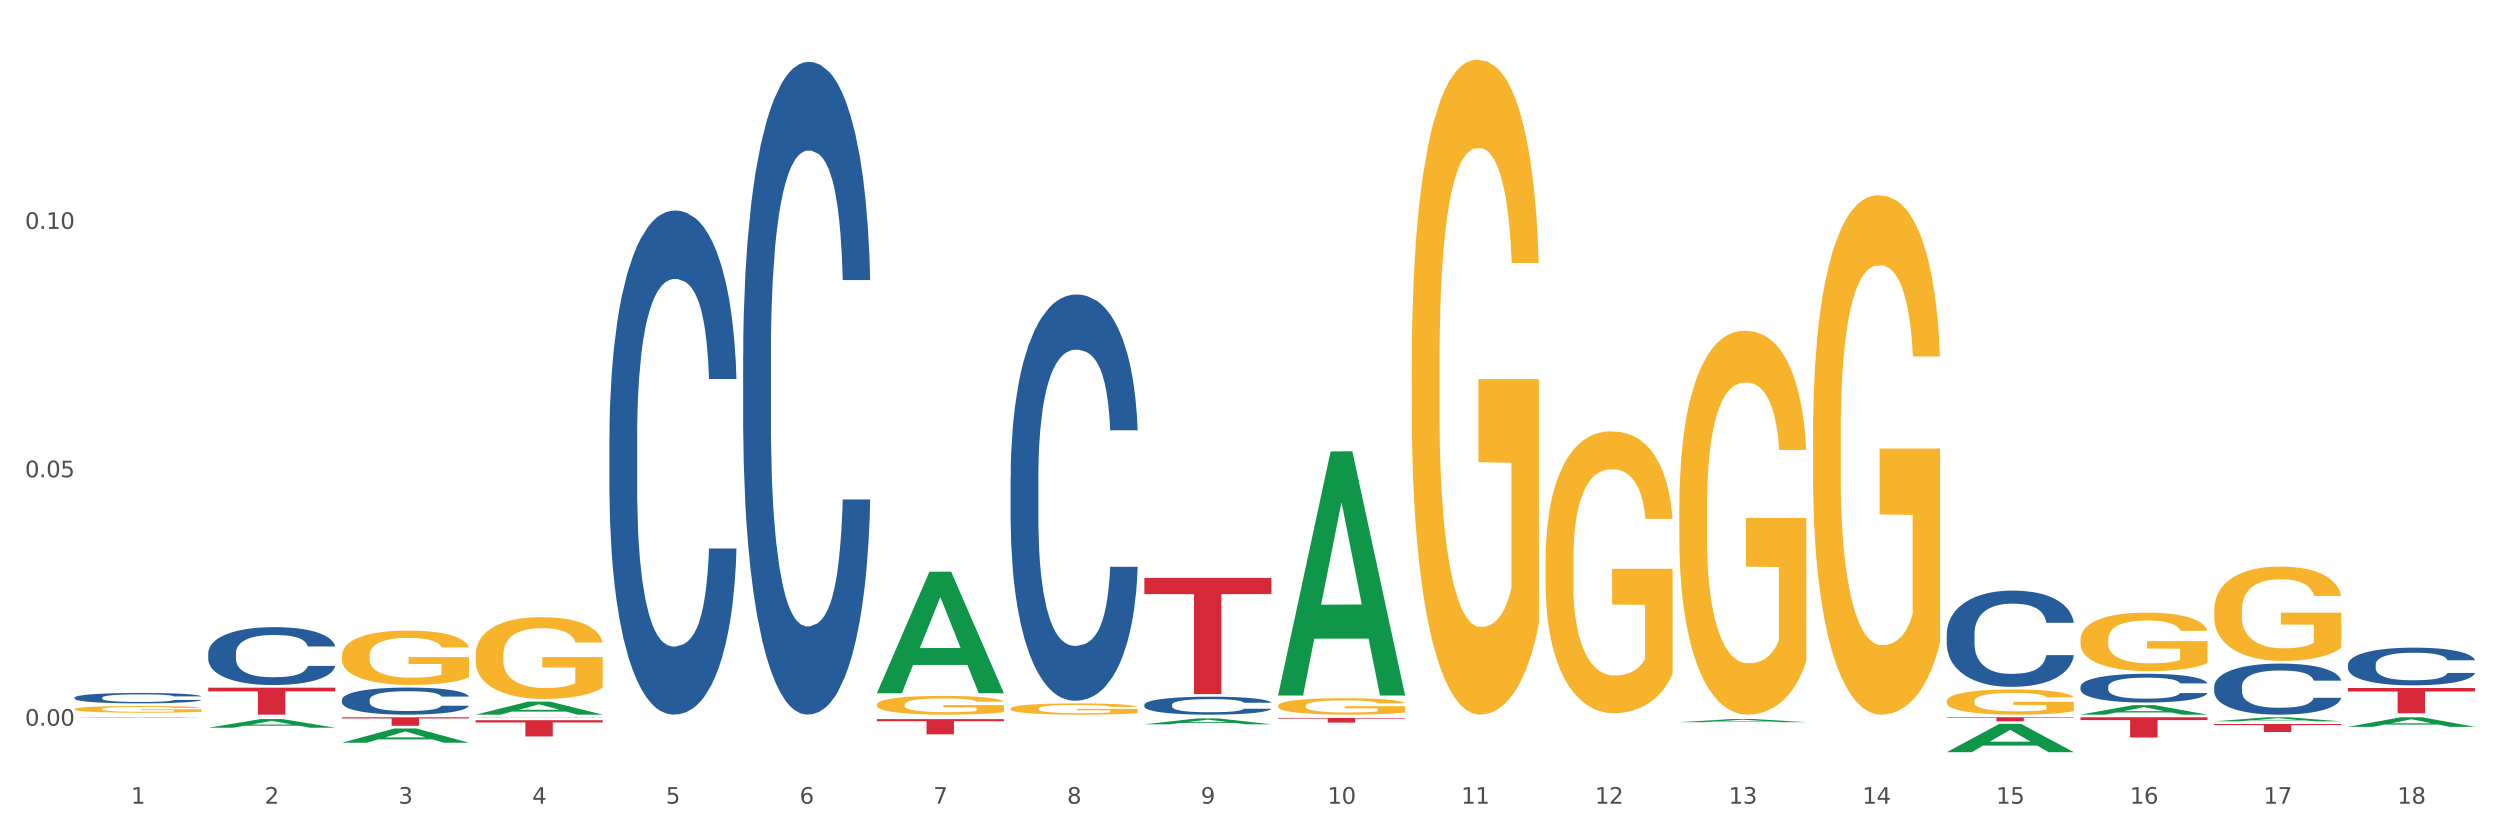 <?xml version="1.0" encoding="utf-8" standalone="no"?>
<!DOCTYPE svg PUBLIC "-//W3C//DTD SVG 1.1//EN"
  "http://www.w3.org/Graphics/SVG/1.1/DTD/svg11.dtd">
<svg xmlns:xlink="http://www.w3.org/1999/xlink" width="1080pt" height="360pt" viewBox="0 0 1080 360" xmlns="http://www.w3.org/2000/svg" version="1.1">
 <rect x="0" y="0" width="1080" height="360" fill="#333333" stroke="none"/>
 <defs>
  <style type="text/css">*{stroke-linejoin: round; stroke-linecap: butt}</style>
 </defs>
 <g id="figure_1">
  <g id="patch_1">
   <path d="M 0 360 
L 1080 360 
L 1080 0 
L 0 0 
z
" style="fill: #ffffff; stroke: #ffffff; stroke-linejoin: miter"/>
  </g>
  <g id="axes_1">
   <g id="matplotlib.axis_1">
    <g id="xtick_1">
     <g id="text_1">
      <!-- 1 -->
      <g style="fill: #4d4d4d" transform="translate(56.563 347.204) scale(0.096 -0.096)">
       <defs>
        <path id="DejaVuSans-31" d="M 794 531 
L 1825 531 
L 1825 4091 
L 703 3866 
L 703 4441 
L 1819 4666 
L 2450 4666 
L 2450 531 
L 3481 531 
L 3481 0 
L 794 0 
L 794 531 
z
" transform="scale(0.016)"/>
       </defs>
       <use xlink:href="#DejaVuSans-31"/>
      </g>
     </g>
    </g>
    <g id="xtick_2">
     <g id="text_2">
      <!-- 2 -->
      <g style="fill: #4d4d4d" transform="translate(114.336 347.204) scale(0.096 -0.096)">
       <defs>
        <path id="DejaVuSans-32" d="M 1228 531 
L 3431 531 
L 3431 0 
L 469 0 
L 469 531 
Q 828 903 1448 1529 
Q 2069 2156 2228 2338 
Q 2531 2678 2651 2914 
Q 2772 3150 2772 3378 
Q 2772 3750 2511 3984 
Q 2250 4219 1831 4219 
Q 1534 4219 1204 4116 
Q 875 4013 500 3803 
L 500 4441 
Q 881 4594 1212 4672 
Q 1544 4750 1819 4750 
Q 2544 4750 2975 4387 
Q 3406 4025 3406 3419 
Q 3406 3131 3298 2873 
Q 3191 2616 2906 2266 
Q 2828 2175 2409 1742 
Q 1991 1309 1228 531 
z
" transform="scale(0.016)"/>
       </defs>
       <use xlink:href="#DejaVuSans-32"/>
      </g>
     </g>
    </g>
    <g id="xtick_3">
     <g id="text_3">
      <!-- 3 -->
      <g style="fill: #4d4d4d" transform="translate(172.109 347.204) scale(0.096 -0.096)">
       <defs>
        <path id="DejaVuSans-33" d="M 2597 2516 
Q 3050 2419 3304 2112 
Q 3559 1806 3559 1356 
Q 3559 666 3084 287 
Q 2609 -91 1734 -91 
Q 1441 -91 1130 -33 
Q 819 25 488 141 
L 488 750 
Q 750 597 1062 519 
Q 1375 441 1716 441 
Q 2309 441 2620 675 
Q 2931 909 2931 1356 
Q 2931 1769 2642 2001 
Q 2353 2234 1838 2234 
L 1294 2234 
L 1294 2753 
L 1863 2753 
Q 2328 2753 2575 2939 
Q 2822 3125 2822 3475 
Q 2822 3834 2567 4026 
Q 2313 4219 1838 4219 
Q 1578 4219 1281 4162 
Q 984 4106 628 3988 
L 628 4550 
Q 988 4650 1302 4700 
Q 1616 4750 1894 4750 
Q 2613 4750 3031 4423 
Q 3450 4097 3450 3541 
Q 3450 3153 3228 2886 
Q 3006 2619 2597 2516 
z
" transform="scale(0.016)"/>
       </defs>
       <use xlink:href="#DejaVuSans-33"/>
      </g>
     </g>
    </g>
    <g id="xtick_4">
     <g id="text_4">
      <!-- 4 -->
      <g style="fill: #4d4d4d" transform="translate(229.882 347.204) scale(0.096 -0.096)">
       <defs>
        <path id="DejaVuSans-34" d="M 2419 4116 
L 825 1625 
L 2419 1625 
L 2419 4116 
z
M 2253 4666 
L 3047 4666 
L 3047 1625 
L 3713 1625 
L 3713 1100 
L 3047 1100 
L 3047 0 
L 2419 0 
L 2419 1100 
L 313 1100 
L 313 1709 
L 2253 4666 
z
" transform="scale(0.016)"/>
       </defs>
       <use xlink:href="#DejaVuSans-34"/>
      </g>
     </g>
    </g>
    <g id="xtick_5">
     <g id="text_5">
      <!-- 5 -->
      <g style="fill: #4d4d4d" transform="translate(287.655 347.204) scale(0.096 -0.096)">
       <defs>
        <path id="DejaVuSans-35" d="M 691 4666 
L 3169 4666 
L 3169 4134 
L 1269 4134 
L 1269 2991 
Q 1406 3038 1543 3061 
Q 1681 3084 1819 3084 
Q 2600 3084 3056 2656 
Q 3513 2228 3513 1497 
Q 3513 744 3044 326 
Q 2575 -91 1722 -91 
Q 1428 -91 1123 -41 
Q 819 9 494 109 
L 494 744 
Q 775 591 1075 516 
Q 1375 441 1709 441 
Q 2250 441 2565 725 
Q 2881 1009 2881 1497 
Q 2881 1984 2565 2268 
Q 2250 2553 1709 2553 
Q 1456 2553 1204 2497 
Q 953 2441 691 2322 
L 691 4666 
z
" transform="scale(0.016)"/>
       </defs>
       <use xlink:href="#DejaVuSans-35"/>
      </g>
     </g>
    </g>
    <g id="xtick_6">
     <g id="text_6">
      <!-- 6 -->
      <g style="fill: #4d4d4d" transform="translate(345.428 347.204) scale(0.096 -0.096)">
       <defs>
        <path id="DejaVuSans-36" d="M 2113 2584 
Q 1688 2584 1439 2293 
Q 1191 2003 1191 1497 
Q 1191 994 1439 701 
Q 1688 409 2113 409 
Q 2538 409 2786 701 
Q 3034 994 3034 1497 
Q 3034 2003 2786 2293 
Q 2538 2584 2113 2584 
z
M 3366 4563 
L 3366 3988 
Q 3128 4100 2886 4159 
Q 2644 4219 2406 4219 
Q 1781 4219 1451 3797 
Q 1122 3375 1075 2522 
Q 1259 2794 1537 2939 
Q 1816 3084 2150 3084 
Q 2853 3084 3261 2657 
Q 3669 2231 3669 1497 
Q 3669 778 3244 343 
Q 2819 -91 2113 -91 
Q 1303 -91 875 529 
Q 447 1150 447 2328 
Q 447 3434 972 4092 
Q 1497 4750 2381 4750 
Q 2619 4750 2861 4703 
Q 3103 4656 3366 4563 
z
" transform="scale(0.016)"/>
       </defs>
       <use xlink:href="#DejaVuSans-36"/>
      </g>
     </g>
    </g>
    <g id="xtick_7">
     <g id="text_7">
      <!-- 7 -->
      <g style="fill: #4d4d4d" transform="translate(403.201 347.204) scale(0.096 -0.096)">
       <defs>
        <path id="DejaVuSans-37" d="M 525 4666 
L 3525 4666 
L 3525 4397 
L 1831 0 
L 1172 0 
L 2766 4134 
L 525 4134 
L 525 4666 
z
" transform="scale(0.016)"/>
       </defs>
       <use xlink:href="#DejaVuSans-37"/>
      </g>
     </g>
    </g>
    <g id="xtick_8">
     <g id="text_8">
      <!-- 8 -->
      <g style="fill: #4d4d4d" transform="translate(460.974 347.204) scale(0.096 -0.096)">
       <defs>
        <path id="DejaVuSans-38" d="M 2034 2216 
Q 1584 2216 1326 1975 
Q 1069 1734 1069 1313 
Q 1069 891 1326 650 
Q 1584 409 2034 409 
Q 2484 409 2743 651 
Q 3003 894 3003 1313 
Q 3003 1734 2745 1975 
Q 2488 2216 2034 2216 
z
M 1403 2484 
Q 997 2584 770 2862 
Q 544 3141 544 3541 
Q 544 4100 942 4425 
Q 1341 4750 2034 4750 
Q 2731 4750 3128 4425 
Q 3525 4100 3525 3541 
Q 3525 3141 3298 2862 
Q 3072 2584 2669 2484 
Q 3125 2378 3379 2068 
Q 3634 1759 3634 1313 
Q 3634 634 3220 271 
Q 2806 -91 2034 -91 
Q 1263 -91 848 271 
Q 434 634 434 1313 
Q 434 1759 690 2068 
Q 947 2378 1403 2484 
z
M 1172 3481 
Q 1172 3119 1398 2916 
Q 1625 2713 2034 2713 
Q 2441 2713 2670 2916 
Q 2900 3119 2900 3481 
Q 2900 3844 2670 4047 
Q 2441 4250 2034 4250 
Q 1625 4250 1398 4047 
Q 1172 3844 1172 3481 
z
" transform="scale(0.016)"/>
       </defs>
       <use xlink:href="#DejaVuSans-38"/>
      </g>
     </g>
    </g>
    <g id="xtick_9">
     <g id="text_9">
      <!-- 9 -->
      <g style="fill: #4d4d4d" transform="translate(518.747 347.204) scale(0.096 -0.096)">
       <defs>
        <path id="DejaVuSans-39" d="M 703 97 
L 703 672 
Q 941 559 1184 500 
Q 1428 441 1663 441 
Q 2288 441 2617 861 
Q 2947 1281 2994 2138 
Q 2813 1869 2534 1725 
Q 2256 1581 1919 1581 
Q 1219 1581 811 2004 
Q 403 2428 403 3163 
Q 403 3881 828 4315 
Q 1253 4750 1959 4750 
Q 2769 4750 3195 4129 
Q 3622 3509 3622 2328 
Q 3622 1225 3098 567 
Q 2575 -91 1691 -91 
Q 1453 -91 1209 -44 
Q 966 3 703 97 
z
M 1959 2075 
Q 2384 2075 2632 2365 
Q 2881 2656 2881 3163 
Q 2881 3666 2632 3958 
Q 2384 4250 1959 4250 
Q 1534 4250 1286 3958 
Q 1038 3666 1038 3163 
Q 1038 2656 1286 2365 
Q 1534 2075 1959 2075 
z
" transform="scale(0.016)"/>
       </defs>
       <use xlink:href="#DejaVuSans-39"/>
      </g>
     </g>
    </g>
    <g id="xtick_10">
     <g id="text_10">
      <!-- 10 -->
      <g style="fill: #4d4d4d" transform="translate(573.466 347.204) scale(0.096 -0.096)">
       <defs>
        <path id="DejaVuSans-30" d="M 2034 4250 
Q 1547 4250 1301 3770 
Q 1056 3291 1056 2328 
Q 1056 1369 1301 889 
Q 1547 409 2034 409 
Q 2525 409 2770 889 
Q 3016 1369 3016 2328 
Q 3016 3291 2770 3770 
Q 2525 4250 2034 4250 
z
M 2034 4750 
Q 2819 4750 3233 4129 
Q 3647 3509 3647 2328 
Q 3647 1150 3233 529 
Q 2819 -91 2034 -91 
Q 1250 -91 836 529 
Q 422 1150 422 2328 
Q 422 3509 836 4129 
Q 1250 4750 2034 4750 
z
" transform="scale(0.016)"/>
       </defs>
       <use xlink:href="#DejaVuSans-31"/>
       <use xlink:href="#DejaVuSans-30" transform="translate(63.623 0)"/>
      </g>
     </g>
    </g>
    <g id="xtick_11">
     <g id="text_11">
      <!-- 11 -->
      <g style="fill: #4d4d4d" transform="translate(631.239 347.204) scale(0.096 -0.096)">
       <use xlink:href="#DejaVuSans-31"/>
       <use xlink:href="#DejaVuSans-31" transform="translate(63.623 0)"/>
      </g>
     </g>
    </g>
    <g id="xtick_12">
     <g id="text_12">
      <!-- 12 -->
      <g style="fill: #4d4d4d" transform="translate(689.012 347.204) scale(0.096 -0.096)">
       <use xlink:href="#DejaVuSans-31"/>
       <use xlink:href="#DejaVuSans-32" transform="translate(63.623 0)"/>
      </g>
     </g>
    </g>
    <g id="xtick_13">
     <g id="text_13">
      <!-- 13 -->
      <g style="fill: #4d4d4d" transform="translate(746.785 347.204) scale(0.096 -0.096)">
       <use xlink:href="#DejaVuSans-31"/>
       <use xlink:href="#DejaVuSans-33" transform="translate(63.623 0)"/>
      </g>
     </g>
    </g>
    <g id="xtick_14">
     <g id="text_14">
      <!-- 14 -->
      <g style="fill: #4d4d4d" transform="translate(804.558 347.204) scale(0.096 -0.096)">
       <use xlink:href="#DejaVuSans-31"/>
       <use xlink:href="#DejaVuSans-34" transform="translate(63.623 0)"/>
      </g>
     </g>
    </g>
    <g id="xtick_15">
     <g id="text_15">
      <!-- 15 -->
      <g style="fill: #4d4d4d" transform="translate(862.331 347.204) scale(0.096 -0.096)">
       <use xlink:href="#DejaVuSans-31"/>
       <use xlink:href="#DejaVuSans-35" transform="translate(63.623 0)"/>
      </g>
     </g>
    </g>
    <g id="xtick_16">
     <g id="text_16">
      <!-- 16 -->
      <g style="fill: #4d4d4d" transform="translate(920.104 347.204) scale(0.096 -0.096)">
       <use xlink:href="#DejaVuSans-31"/>
       <use xlink:href="#DejaVuSans-36" transform="translate(63.623 0)"/>
      </g>
     </g>
    </g>
    <g id="xtick_17">
     <g id="text_17">
      <!-- 17 -->
      <g style="fill: #4d4d4d" transform="translate(977.877 347.204) scale(0.096 -0.096)">
       <use xlink:href="#DejaVuSans-31"/>
       <use xlink:href="#DejaVuSans-37" transform="translate(63.623 0)"/>
      </g>
     </g>
    </g>
    <g id="xtick_18">
     <g id="text_18">
      <!-- 18 -->
      <g style="fill: #4d4d4d" transform="translate(1035.65 347.204) scale(0.096 -0.096)">
       <use xlink:href="#DejaVuSans-31"/>
       <use xlink:href="#DejaVuSans-38" transform="translate(63.623 0)"/>
      </g>
     </g>
    </g>
    <g id="xtick_19"/>
    <g id="xtick_20"/>
    <g id="xtick_21"/>
    <g id="xtick_22"/>
    <g id="xtick_23"/>
    <g id="xtick_24"/>
    <g id="xtick_25"/>
    <g id="xtick_26"/>
    <g id="xtick_27"/>
    <g id="xtick_28"/>
    <g id="xtick_29"/>
    <g id="xtick_30"/>
    <g id="xtick_31"/>
    <g id="xtick_32"/>
    <g id="xtick_33"/>
    <g id="xtick_34"/>
    <g id="xtick_35"/>
   </g>
   <g id="matplotlib.axis_2">
    <g id="ytick_1">
     <g id="text_19">
      <!-- 0.00 -->
      <g style="fill: #4d4d4d" transform="translate(10.8 313.513) scale(0.096 -0.096)">
       <defs>
        <path id="DejaVuSans-2e" d="M 684 794 
L 1344 794 
L 1344 0 
L 684 0 
L 684 794 
z
" transform="scale(0.016)"/>
       </defs>
       <use xlink:href="#DejaVuSans-30"/>
       <use xlink:href="#DejaVuSans-2e" transform="translate(63.623 0)"/>
       <use xlink:href="#DejaVuSans-30" transform="translate(95.41 0)"/>
       <use xlink:href="#DejaVuSans-30" transform="translate(159.033 0)"/>
      </g>
     </g>
    </g>
    <g id="ytick_2">
     <g id="text_20">
      <!-- 0.05 -->
      <g style="fill: #4d4d4d" transform="translate(10.8 206.194) scale(0.096 -0.096)">
       <use xlink:href="#DejaVuSans-30"/>
       <use xlink:href="#DejaVuSans-2e" transform="translate(63.623 0)"/>
       <use xlink:href="#DejaVuSans-30" transform="translate(95.41 0)"/>
       <use xlink:href="#DejaVuSans-35" transform="translate(159.033 0)"/>
      </g>
     </g>
    </g>
    <g id="ytick_3">
     <g id="text_21">
      <!-- 0.10 -->
      <g style="fill: #4d4d4d" transform="translate(10.8 98.875) scale(0.096 -0.096)">
       <use xlink:href="#DejaVuSans-30"/>
       <use xlink:href="#DejaVuSans-2e" transform="translate(63.623 0)"/>
       <use xlink:href="#DejaVuSans-31" transform="translate(95.41 0)"/>
       <use xlink:href="#DejaVuSans-30" transform="translate(159.033 0)"/>
      </g>
     </g>
    </g>
    <g id="ytick_4"/>
    <g id="ytick_5"/>
    <g id="ytick_6"/>
   </g>
   <g id="PolyCollection_1">
    <path d="M 32.175 310.137 
L 32.232 310.136 
L 54.864 309.866 
L 64.257 309.866 
L 87.059 310.137 
L 76.196 310.137 
L 71.273 310.074 
L 47.905 310.074 
L 47.735 310.075 
L 42.982 310.137 
L 32.175 310.137 
L 32.175 310.137 
L 50.847 310.036 
L 68.331 310.036 
L 59.674 309.924 
L 59.561 309.923 
L 59.447 309.924 
L 50.79 310.036 
L 50.847 310.036 
L 32.175 310.137 
z
" clip-path="url(#p77a4517842)" style="fill: #109648"/>
    <path d="M 89.948 314.378 
L 90.005 314.375 
L 112.637 310.641 
L 122.03 310.637 
L 144.832 314.385 
L 133.969 314.385 
L 129.046 313.513 
L 105.678 313.513 
L 105.508 313.527 
L 100.755 314.385 
L 89.948 314.385 
L 89.948 314.378 
L 108.62 312.992 
L 126.104 312.988 
L 117.447 311.436 
L 117.334 311.429 
L 117.22 311.44 
L 108.563 312.988 
L 108.62 312.992 
L 89.948 314.378 
z
" clip-path="url(#p77a4517842)" style="fill: #109648"/>
    <path d="M 147.721 320.844 
L 147.778 320.838 
L 170.41 314.693 
L 179.803 314.687 
L 202.605 320.856 
L 191.742 320.856 
L 186.819 319.419 
L 163.451 319.419 
L 163.281 319.442 
L 158.528 320.856 
L 147.721 320.856 
L 147.721 320.844 
L 166.393 318.562 
L 183.877 318.556 
L 175.22 316.002 
L 175.107 315.99 
L 174.993 316.008 
L 166.336 318.556 
L 166.393 318.562 
L 147.721 320.844 
z
" clip-path="url(#p77a4517842)" style="fill: #109648"/>
    <path d="M 205.494 308.719 
L 205.551 308.714 
L 228.183 303.083 
L 237.576 303.078 
L 260.378 308.73 
L 249.515 308.73 
L 244.592 307.414 
L 221.224 307.414 
L 221.054 307.435 
L 216.301 308.73 
L 205.494 308.73 
L 205.494 308.719 
L 224.166 306.628 
L 241.65 306.623 
L 232.993 304.283 
L 232.88 304.272 
L 232.766 304.288 
L 224.109 306.623 
L 224.166 306.628 
L 205.494 308.719 
z
" clip-path="url(#p77a4517842)" style="fill: #109648"/>
    <path d="M 436.586 306.115 
L 436.651 306.11 
L 436.651 305.95 
L 436.78 305.813 
L 437.428 305.48 
L 438.4 305.204 
L 439.113 305.058 
L 439.826 304.938 
L 440.668 304.818 
L 441.705 304.694 
L 443.584 304.512 
L 444.75 304.418 
L 446.176 304.321 
L 448.768 304.179 
L 450.647 304.099 
L 452.591 304.032 
L 455.766 303.952 
L 457.84 303.917 
L 460.043 303.89 
L 462.7 303.872 
L 464.708 303.868 
L 469.115 303.881 
L 472.873 303.921 
L 474.687 303.952 
L 477.02 304.006 
L 478.251 304.041 
L 480.26 304.112 
L 482.334 304.205 
L 483.759 304.285 
L 485.898 304.436 
L 487.517 304.587 
L 489.008 304.774 
L 489.785 304.902 
L 490.369 305.022 
L 490.887 305.16 
L 491.405 305.377 
L 479.742 305.377 
L 479.288 305.222 
L 478.575 305.076 
L 477.539 304.933 
L 476.631 304.845 
L 475.076 304.734 
L 473.651 304.663 
L 472.16 304.609 
L 470.346 304.565 
L 468.92 304.543 
L 466.912 304.525 
L 462.959 304.529 
L 460.302 304.565 
L 458.488 304.609 
L 457.321 304.649 
L 456.285 304.694 
L 455.118 304.756 
L 453.757 304.849 
L 452.785 304.933 
L 451.814 305.04 
L 451.036 305.147 
L 450.323 305.271 
L 449.74 305.404 
L 449.286 305.542 
L 448.898 305.71 
L 448.574 305.99 
L 448.574 306.598 
L 448.703 306.736 
L 449.027 306.918 
L 449.416 307.056 
L 450.064 307.22 
L 450.647 307.331 
L 451.749 307.491 
L 452.98 307.624 
L 453.952 307.708 
L 454.924 307.78 
L 456.609 307.877 
L 458.488 307.957 
L 460.108 308.006 
L 462.311 308.05 
L 463.801 308.068 
L 465.097 308.077 
L 468.272 308.077 
L 470.54 308.064 
L 473.067 308.033 
L 475.011 307.993 
L 476.631 307.944 
L 478.446 307.864 
L 479.612 307.788 
L 479.612 306.86 
L 465.356 306.856 
L 465.356 306.239 
L 491.47 306.239 
L 491.47 308.05 
L 490.369 308.144 
L 489.137 308.228 
L 487.841 308.303 
L 485.898 308.397 
L 483.565 308.486 
L 481.491 308.548 
L 479.288 308.601 
L 476.696 308.65 
L 473.327 308.694 
L 471.253 308.712 
L 468.661 308.725 
L 465.616 308.73 
L 462.959 308.721 
L 460.367 308.699 
L 457.645 308.659 
L 454.989 308.601 
L 452.98 308.543 
L 450.971 308.472 
L 448.833 308.379 
L 447.148 308.29 
L 445.852 308.21 
L 444.426 308.108 
L 442.871 307.975 
L 441.705 307.855 
L 440.668 307.731 
L 439.567 307.571 
L 438.789 307.433 
L 438.011 307.26 
L 437.558 307.131 
L 437.039 306.931 
L 436.651 306.652 
L 436.586 306.115 
z
" clip-path="url(#p77a4517842)" style="fill: #f7b32b"/>
    <path d="M 378.813 299.401 
L 378.869 299.351 
L 401.502 246.997 
L 410.895 246.948 
L 433.697 299.499 
L 422.834 299.499 
L 417.911 287.262 
L 394.543 287.262 
L 394.373 287.459 
L 389.62 299.499 
L 378.813 299.499 
L 378.813 299.401 
L 397.485 279.959 
L 414.969 279.91 
L 406.312 258.149 
L 406.198 258.05 
L 406.085 258.198 
L 397.428 279.91 
L 397.485 279.959 
L 378.813 299.401 
z
" clip-path="url(#p77a4517842)" style="fill: #109648"/>
    <path d="M 552.132 304.902 
L 552.197 304.895 
L 552.197 304.661 
L 552.326 304.46 
L 552.974 303.972 
L 553.946 303.569 
L 554.659 303.355 
L 555.372 303.179 
L 556.214 303.004 
L 557.251 302.822 
L 559.13 302.555 
L 560.296 302.419 
L 561.722 302.276 
L 564.314 302.068 
L 566.193 301.951 
L 568.137 301.853 
L 571.312 301.737 
L 573.386 301.685 
L 575.589 301.646 
L 578.246 301.62 
L 580.254 301.613 
L 584.661 301.633 
L 588.419 301.691 
L 590.233 301.737 
L 592.566 301.815 
L 593.797 301.866 
L 595.806 301.97 
L 597.88 302.107 
L 599.305 302.224 
L 601.443 302.445 
L 603.063 302.666 
L 604.554 302.939 
L 605.331 303.127 
L 605.915 303.303 
L 606.433 303.504 
L 606.951 303.823 
L 595.288 303.823 
L 594.834 303.595 
L 594.121 303.381 
L 593.084 303.173 
L 592.177 303.043 
L 590.622 302.88 
L 589.197 302.776 
L 587.706 302.698 
L 585.892 302.633 
L 584.466 302.601 
L 582.458 302.575 
L 578.505 302.581 
L 575.848 302.633 
L 574.034 302.698 
L 572.867 302.757 
L 571.831 302.822 
L 570.664 302.913 
L 569.303 303.049 
L 568.331 303.173 
L 567.359 303.329 
L 566.582 303.485 
L 565.869 303.667 
L 565.286 303.862 
L 564.832 304.063 
L 564.444 304.31 
L 564.12 304.72 
L 564.12 305.61 
L 564.249 305.812 
L 564.573 306.078 
L 564.962 306.279 
L 565.61 306.52 
L 566.193 306.682 
L 567.295 306.916 
L 568.526 307.111 
L 569.498 307.235 
L 570.47 307.339 
L 572.155 307.482 
L 574.034 307.599 
L 575.654 307.67 
L 577.857 307.735 
L 579.347 307.761 
L 580.643 307.774 
L 583.818 307.774 
L 586.086 307.755 
L 588.613 307.709 
L 590.557 307.651 
L 592.177 307.579 
L 593.992 307.462 
L 595.158 307.352 
L 595.158 305.994 
L 580.902 305.987 
L 580.902 305.084 
L 607.016 305.084 
L 607.016 307.735 
L 605.915 307.872 
L 604.683 307.995 
L 603.387 308.106 
L 601.443 308.242 
L 599.111 308.372 
L 597.037 308.463 
L 594.834 308.541 
L 592.242 308.613 
L 588.873 308.678 
L 586.799 308.704 
L 584.207 308.723 
L 581.162 308.73 
L 578.505 308.717 
L 575.913 308.684 
L 573.191 308.626 
L 570.535 308.541 
L 568.526 308.457 
L 566.517 308.353 
L 564.379 308.216 
L 562.694 308.086 
L 561.398 307.969 
L 559.972 307.82 
L 558.417 307.625 
L 557.251 307.449 
L 556.214 307.267 
L 555.113 307.033 
L 554.335 306.832 
L 553.557 306.578 
L 553.104 306.39 
L 552.585 306.098 
L 552.197 305.688 
L 552.132 304.902 
z
" clip-path="url(#p77a4517842)" style="fill: #f7b32b"/>
    <path d="M 32.175 306.333 
L 32.24 306.33 
L 32.24 306.234 
L 32.369 306.152 
L 33.017 305.953 
L 33.989 305.788 
L 34.702 305.7 
L 35.415 305.629 
L 36.257 305.557 
L 37.294 305.482 
L 39.173 305.373 
L 40.34 305.318 
L 41.765 305.259 
L 44.357 305.174 
L 46.236 305.126 
L 48.18 305.087 
L 51.355 305.039 
L 53.429 305.017 
L 55.632 305.002 
L 58.289 304.991 
L 60.298 304.988 
L 64.704 304.996 
L 68.462 305.02 
L 70.277 305.039 
L 72.609 305.071 
L 73.84 305.092 
L 75.849 305.134 
L 77.923 305.19 
L 79.348 305.238 
L 81.487 305.328 
L 83.107 305.419 
L 84.597 305.53 
L 85.375 305.607 
L 85.958 305.679 
L 86.476 305.761 
L 86.995 305.892 
L 75.331 305.892 
L 74.877 305.799 
L 74.164 305.711 
L 73.128 305.626 
L 72.22 305.573 
L 70.665 305.506 
L 69.24 305.464 
L 67.749 305.432 
L 65.935 305.405 
L 64.509 305.392 
L 62.501 305.381 
L 58.548 305.384 
L 55.891 305.405 
L 54.077 305.432 
L 52.911 305.456 
L 51.874 305.482 
L 50.707 305.52 
L 49.347 305.575 
L 48.375 305.626 
L 47.403 305.69 
L 46.625 305.753 
L 45.912 305.828 
L 45.329 305.907 
L 44.876 305.99 
L 44.487 306.091 
L 44.163 306.258 
L 44.163 306.622 
L 44.292 306.704 
L 44.616 306.813 
L 45.005 306.896 
L 45.653 306.994 
L 46.236 307.06 
L 47.338 307.156 
L 48.569 307.236 
L 49.541 307.286 
L 50.513 307.329 
L 52.198 307.387 
L 54.077 307.435 
L 55.697 307.464 
L 57.9 307.491 
L 59.39 307.501 
L 60.686 307.507 
L 63.861 307.507 
L 66.129 307.499 
L 68.657 307.48 
L 70.601 307.456 
L 72.22 307.427 
L 74.035 307.379 
L 75.201 307.334 
L 75.201 306.779 
L 60.946 306.776 
L 60.946 306.407 
L 87.059 306.407 
L 87.059 307.491 
L 85.958 307.547 
L 84.727 307.597 
L 83.431 307.642 
L 81.487 307.698 
L 79.154 307.751 
L 77.08 307.788 
L 74.877 307.82 
L 72.285 307.849 
L 68.916 307.876 
L 66.842 307.887 
L 64.25 307.895 
L 61.205 307.897 
L 58.548 307.892 
L 55.956 307.879 
L 53.235 307.855 
L 50.578 307.82 
L 48.569 307.786 
L 46.56 307.743 
L 44.422 307.687 
L 42.737 307.634 
L 41.441 307.586 
L 40.016 307.525 
L 38.46 307.446 
L 37.294 307.374 
L 36.257 307.299 
L 35.156 307.204 
L 34.378 307.122 
L 33.601 307.018 
L 33.147 306.941 
L 32.629 306.821 
L 32.24 306.654 
L 32.175 306.333 
z
" clip-path="url(#p77a4517842)" style="fill: #f7b32b"/>
    <path d="M 147.721 283.263 
L 147.786 283.242 
L 147.786 282.47 
L 147.915 281.806 
L 148.563 280.198 
L 149.535 278.87 
L 150.248 278.162 
L 150.961 277.584 
L 151.803 277.005 
L 152.84 276.405 
L 154.719 275.526 
L 155.886 275.076 
L 157.311 274.604 
L 159.903 273.918 
L 161.782 273.533 
L 163.726 273.211 
L 166.901 272.825 
L 168.975 272.654 
L 171.178 272.525 
L 173.835 272.439 
L 175.844 272.418 
L 180.25 272.482 
L 184.008 272.675 
L 185.822 272.825 
L 188.155 273.082 
L 189.386 273.254 
L 191.395 273.597 
L 193.469 274.047 
L 194.894 274.433 
L 197.033 275.162 
L 198.653 275.89 
L 200.143 276.79 
L 200.921 277.412 
L 201.504 277.991 
L 202.022 278.655 
L 202.54 279.705 
L 190.877 279.705 
L 190.423 278.955 
L 189.71 278.248 
L 188.674 277.562 
L 187.766 277.133 
L 186.211 276.598 
L 184.786 276.255 
L 183.295 275.997 
L 181.481 275.783 
L 180.055 275.676 
L 178.047 275.59 
L 174.094 275.612 
L 171.437 275.783 
L 169.623 275.997 
L 168.456 276.19 
L 167.42 276.405 
L 166.253 276.705 
L 164.893 277.155 
L 163.921 277.562 
L 162.949 278.077 
L 162.171 278.591 
L 161.458 279.191 
L 160.875 279.834 
L 160.421 280.499 
L 160.033 281.313 
L 159.709 282.663 
L 159.709 285.6 
L 159.838 286.264 
L 160.162 287.143 
L 160.551 287.807 
L 161.199 288.6 
L 161.782 289.136 
L 162.884 289.908 
L 164.115 290.551 
L 165.087 290.958 
L 166.059 291.301 
L 167.744 291.773 
L 169.623 292.158 
L 171.243 292.394 
L 173.446 292.609 
L 174.936 292.694 
L 176.232 292.737 
L 179.407 292.737 
L 181.675 292.673 
L 184.203 292.523 
L 186.146 292.33 
L 187.766 292.094 
L 189.581 291.708 
L 190.747 291.344 
L 190.747 286.864 
L 176.491 286.843 
L 176.491 283.864 
L 202.605 283.864 
L 202.605 292.609 
L 201.504 293.059 
L 200.273 293.466 
L 198.977 293.83 
L 197.033 294.28 
L 194.7 294.709 
L 192.626 295.009 
L 190.423 295.266 
L 187.831 295.502 
L 184.462 295.716 
L 182.388 295.802 
L 179.796 295.866 
L 176.751 295.888 
L 174.094 295.845 
L 171.502 295.738 
L 168.78 295.545 
L 166.124 295.266 
L 164.115 294.988 
L 162.106 294.645 
L 159.968 294.195 
L 158.283 293.766 
L 156.987 293.38 
L 155.562 292.887 
L 154.006 292.244 
L 152.84 291.665 
L 151.803 291.065 
L 150.702 290.294 
L 149.924 289.629 
L 149.147 288.793 
L 148.693 288.172 
L 148.175 287.207 
L 147.786 285.857 
L 147.721 283.263 
z
" clip-path="url(#p77a4517842)" style="fill: #f7b32b"/>
    <path d="M 205.494 282.939 
L 205.559 282.907 
L 205.559 281.746 
L 205.688 280.746 
L 206.336 278.326 
L 207.308 276.326 
L 208.021 275.261 
L 208.734 274.39 
L 209.576 273.519 
L 210.613 272.616 
L 212.492 271.293 
L 213.659 270.615 
L 215.084 269.906 
L 217.676 268.873 
L 219.555 268.292 
L 221.499 267.809 
L 224.674 267.228 
L 226.748 266.97 
L 228.951 266.776 
L 231.608 266.647 
L 233.616 266.615 
L 238.023 266.712 
L 241.781 267.002 
L 243.595 267.228 
L 245.928 267.615 
L 247.159 267.873 
L 249.168 268.389 
L 251.242 269.067 
L 252.667 269.647 
L 254.806 270.744 
L 256.426 271.841 
L 257.916 273.196 
L 258.694 274.132 
L 259.277 275.003 
L 259.795 276.003 
L 260.313 277.584 
L 248.65 277.584 
L 248.196 276.455 
L 247.483 275.39 
L 246.447 274.358 
L 245.539 273.712 
L 243.984 272.906 
L 242.559 272.39 
L 241.068 272.003 
L 239.254 271.68 
L 237.828 271.519 
L 235.82 271.39 
L 231.867 271.422 
L 229.21 271.68 
L 227.396 272.003 
L 226.229 272.293 
L 225.193 272.616 
L 224.026 273.067 
L 222.666 273.745 
L 221.694 274.358 
L 220.722 275.132 
L 219.944 275.906 
L 219.231 276.81 
L 218.648 277.777 
L 218.194 278.778 
L 217.806 280.003 
L 217.482 282.036 
L 217.482 286.456 
L 217.611 287.456 
L 217.935 288.779 
L 218.324 289.779 
L 218.972 290.972 
L 219.555 291.779 
L 220.657 292.94 
L 221.888 293.908 
L 222.86 294.521 
L 223.832 295.037 
L 225.517 295.747 
L 227.396 296.328 
L 229.016 296.683 
L 231.219 297.005 
L 232.709 297.134 
L 234.005 297.199 
L 237.18 297.199 
L 239.448 297.102 
L 241.975 296.876 
L 243.919 296.586 
L 245.539 296.231 
L 247.354 295.65 
L 248.52 295.102 
L 248.52 288.359 
L 234.264 288.327 
L 234.264 283.843 
L 260.378 283.843 
L 260.378 297.005 
L 259.277 297.683 
L 258.046 298.296 
L 256.75 298.844 
L 254.806 299.522 
L 252.473 300.167 
L 250.399 300.619 
L 248.196 301.006 
L 245.604 301.361 
L 242.235 301.683 
L 240.161 301.812 
L 237.569 301.909 
L 234.524 301.941 
L 231.867 301.877 
L 229.275 301.716 
L 226.553 301.425 
L 223.897 301.006 
L 221.888 300.586 
L 219.879 300.07 
L 217.741 299.393 
L 216.056 298.748 
L 214.76 298.167 
L 213.335 297.425 
L 211.779 296.457 
L 210.613 295.586 
L 209.576 294.683 
L 208.475 293.521 
L 207.697 292.521 
L 206.92 291.263 
L 206.466 290.327 
L 205.948 288.875 
L 205.559 286.843 
L 205.494 282.939 
z
" clip-path="url(#p77a4517842)" style="fill: #f7b32b"/>
    <path d="M 378.813 304.376 
L 378.878 304.369 
L 378.878 304.102 
L 379.007 303.873 
L 379.655 303.319 
L 380.627 302.861 
L 381.34 302.617 
L 382.053 302.417 
L 382.895 302.218 
L 383.932 302.011 
L 385.811 301.708 
L 386.977 301.552 
L 388.403 301.39 
L 390.995 301.153 
L 392.874 301.02 
L 394.818 300.909 
L 397.993 300.776 
L 400.067 300.717 
L 402.27 300.673 
L 404.927 300.643 
L 406.935 300.636 
L 411.342 300.658 
L 415.1 300.724 
L 416.914 300.776 
L 419.247 300.865 
L 420.478 300.924 
L 422.487 301.042 
L 424.561 301.197 
L 425.986 301.331 
L 428.125 301.582 
L 429.745 301.833 
L 431.235 302.144 
L 432.012 302.358 
L 432.596 302.558 
L 433.114 302.787 
L 433.632 303.149 
L 421.969 303.149 
L 421.515 302.89 
L 420.802 302.646 
L 419.766 302.41 
L 418.858 302.262 
L 417.303 302.077 
L 415.878 301.959 
L 414.387 301.87 
L 412.573 301.796 
L 411.147 301.759 
L 409.139 301.73 
L 405.186 301.737 
L 402.529 301.796 
L 400.715 301.87 
L 399.548 301.937 
L 398.512 302.011 
L 397.345 302.114 
L 395.984 302.269 
L 395.013 302.41 
L 394.041 302.587 
L 393.263 302.765 
L 392.55 302.971 
L 391.967 303.193 
L 391.513 303.422 
L 391.125 303.703 
L 390.801 304.169 
L 390.801 305.182 
L 390.93 305.411 
L 391.254 305.714 
L 391.643 305.943 
L 392.291 306.216 
L 392.874 306.401 
L 393.976 306.667 
L 395.207 306.889 
L 396.179 307.03 
L 397.151 307.148 
L 398.836 307.31 
L 400.715 307.444 
L 402.335 307.525 
L 404.538 307.599 
L 406.028 307.628 
L 407.324 307.643 
L 410.499 307.643 
L 412.767 307.621 
L 415.294 307.569 
L 417.238 307.503 
L 418.858 307.421 
L 420.673 307.288 
L 421.839 307.163 
L 421.839 305.618 
L 407.583 305.61 
L 407.583 304.583 
L 433.697 304.583 
L 433.697 307.599 
L 432.596 307.754 
L 431.364 307.894 
L 430.068 308.02 
L 428.125 308.175 
L 425.792 308.323 
L 423.718 308.427 
L 421.515 308.515 
L 418.923 308.597 
L 415.554 308.671 
L 413.48 308.7 
L 410.888 308.722 
L 407.843 308.73 
L 405.186 308.715 
L 402.594 308.678 
L 399.872 308.611 
L 397.216 308.515 
L 395.207 308.419 
L 393.198 308.301 
L 391.06 308.146 
L 389.375 307.998 
L 388.079 307.865 
L 386.654 307.695 
L 385.098 307.473 
L 383.932 307.274 
L 382.895 307.067 
L 381.794 306.8 
L 381.016 306.571 
L 380.238 306.283 
L 379.785 306.069 
L 379.266 305.736 
L 378.878 305.27 
L 378.813 304.376 
z
" clip-path="url(#p77a4517842)" style="fill: #f7b32b"/>
    <path d="M 725.451 219.51 
L 725.516 219.359 
L 725.516 213.906 
L 725.645 209.21 
L 726.293 197.849 
L 727.265 188.458 
L 727.978 183.459 
L 728.691 179.369 
L 729.533 175.279 
L 730.57 171.038 
L 732.449 164.828 
L 733.615 161.647 
L 735.041 158.314 
L 737.633 153.467 
L 739.512 150.74 
L 741.456 148.468 
L 744.631 145.742 
L 746.705 144.53 
L 748.908 143.621 
L 751.565 143.015 
L 753.573 142.864 
L 757.98 143.318 
L 761.738 144.681 
L 763.552 145.742 
L 765.885 147.559 
L 767.116 148.771 
L 769.125 151.195 
L 771.199 154.376 
L 772.624 157.102 
L 774.762 162.253 
L 776.382 167.403 
L 777.873 173.765 
L 778.65 178.157 
L 779.234 182.247 
L 779.752 186.943 
L 780.27 194.365 
L 768.607 194.365 
L 768.153 189.064 
L 767.44 184.065 
L 766.403 179.218 
L 765.496 176.188 
L 763.941 172.401 
L 762.516 169.978 
L 761.025 168.16 
L 759.211 166.645 
L 757.785 165.888 
L 755.776 165.282 
L 751.824 165.434 
L 749.167 166.645 
L 747.353 168.16 
L 746.186 169.523 
L 745.15 171.038 
L 743.983 173.159 
L 742.622 176.34 
L 741.65 179.218 
L 740.678 182.853 
L 739.901 186.489 
L 739.188 190.73 
L 738.605 195.274 
L 738.151 199.97 
L 737.762 205.726 
L 737.438 215.269 
L 737.438 236.021 
L 737.568 240.717 
L 737.892 246.928 
L 738.281 251.623 
L 738.929 257.228 
L 739.512 261.015 
L 740.614 266.468 
L 741.845 271.012 
L 742.817 273.89 
L 743.789 276.314 
L 745.474 279.646 
L 747.353 282.373 
L 748.973 284.039 
L 751.176 285.554 
L 752.666 286.16 
L 753.962 286.463 
L 757.137 286.463 
L 759.405 286.008 
L 761.932 284.948 
L 763.876 283.585 
L 765.496 281.918 
L 767.311 279.192 
L 768.477 276.617 
L 768.477 244.958 
L 754.221 244.807 
L 754.221 223.752 
L 780.335 223.752 
L 780.335 285.554 
L 779.234 288.735 
L 778.002 291.613 
L 776.706 294.188 
L 774.762 297.369 
L 772.43 300.399 
L 770.356 302.519 
L 768.153 304.337 
L 765.561 306.003 
L 762.192 307.518 
L 760.118 308.124 
L 757.526 308.578 
L 754.48 308.73 
L 751.824 308.427 
L 749.232 307.669 
L 746.51 306.306 
L 743.854 304.337 
L 741.845 302.368 
L 739.836 299.944 
L 737.698 296.763 
L 736.013 293.734 
L 734.717 291.007 
L 733.291 287.523 
L 731.736 282.979 
L 730.57 278.889 
L 729.533 274.648 
L 728.431 269.194 
L 727.654 264.499 
L 726.876 258.591 
L 726.423 254.198 
L 725.904 247.382 
L 725.516 237.839 
L 725.451 219.51 
z
" clip-path="url(#p77a4517842)" style="fill: #f7b32b"/>
    <path d="M 840.997 302.882 
L 841.062 302.872 
L 841.062 302.514 
L 841.191 302.207 
L 841.839 301.462 
L 842.811 300.846 
L 843.524 300.519 
L 844.237 300.251 
L 845.079 299.982 
L 846.116 299.704 
L 847.995 299.297 
L 849.161 299.089 
L 850.587 298.87 
L 853.179 298.553 
L 855.058 298.374 
L 857.002 298.225 
L 860.177 298.046 
L 862.251 297.967 
L 864.454 297.907 
L 867.111 297.868 
L 869.119 297.858 
L 873.526 297.888 
L 877.284 297.977 
L 879.098 298.046 
L 881.431 298.166 
L 882.662 298.245 
L 884.671 298.404 
L 886.744 298.612 
L 888.17 298.791 
L 890.308 299.129 
L 891.928 299.466 
L 893.419 299.883 
L 894.196 300.171 
L 894.779 300.439 
L 895.298 300.747 
L 895.816 301.234 
L 884.153 301.234 
L 883.699 300.886 
L 882.986 300.558 
L 881.949 300.241 
L 881.042 300.042 
L 879.487 299.794 
L 878.061 299.635 
L 876.571 299.516 
L 874.757 299.417 
L 873.331 299.367 
L 871.322 299.327 
L 867.37 299.337 
L 864.713 299.417 
L 862.899 299.516 
L 861.732 299.605 
L 860.695 299.704 
L 859.529 299.843 
L 858.168 300.052 
L 857.196 300.241 
L 856.224 300.479 
L 855.447 300.717 
L 854.734 300.995 
L 854.151 301.293 
L 853.697 301.601 
L 853.308 301.978 
L 852.984 302.604 
L 852.984 303.964 
L 853.114 304.272 
L 853.438 304.679 
L 853.827 304.987 
L 854.475 305.354 
L 855.058 305.602 
L 856.16 305.96 
L 857.391 306.257 
L 858.363 306.446 
L 859.335 306.605 
L 861.019 306.823 
L 862.899 307.002 
L 864.519 307.111 
L 866.722 307.211 
L 868.212 307.25 
L 869.508 307.27 
L 872.683 307.27 
L 874.951 307.24 
L 877.478 307.171 
L 879.422 307.082 
L 881.042 306.972 
L 882.857 306.794 
L 884.023 306.625 
L 884.023 304.55 
L 869.767 304.54 
L 869.767 303.16 
L 895.881 303.16 
L 895.881 307.211 
L 894.779 307.419 
L 893.548 307.608 
L 892.252 307.777 
L 890.308 307.985 
L 887.976 308.184 
L 885.902 308.323 
L 883.699 308.442 
L 881.107 308.551 
L 877.737 308.65 
L 875.664 308.69 
L 873.072 308.72 
L 870.026 308.73 
L 867.37 308.71 
L 864.778 308.66 
L 862.056 308.571 
L 859.4 308.442 
L 857.391 308.313 
L 855.382 308.154 
L 853.244 307.945 
L 851.559 307.747 
L 850.263 307.568 
L 848.837 307.34 
L 847.282 307.042 
L 846.116 306.774 
L 845.079 306.496 
L 843.977 306.138 
L 843.2 305.831 
L 842.422 305.443 
L 841.969 305.155 
L 841.45 304.709 
L 841.062 304.083 
L 840.997 302.882 
z
" clip-path="url(#p77a4517842)" style="fill: #f7b32b"/>
    <path d="M 898.77 276.335 
L 898.835 276.312 
L 898.835 275.481 
L 898.964 274.765 
L 899.612 273.033 
L 900.584 271.602 
L 901.297 270.84 
L 902.01 270.217 
L 902.852 269.593 
L 903.889 268.947 
L 905.768 268 
L 906.934 267.515 
L 908.36 267.007 
L 910.952 266.268 
L 912.831 265.853 
L 914.775 265.507 
L 917.95 265.091 
L 920.024 264.906 
L 922.227 264.768 
L 924.884 264.675 
L 926.892 264.652 
L 931.299 264.722 
L 935.057 264.929 
L 936.871 265.091 
L 939.204 265.368 
L 940.435 265.553 
L 942.444 265.922 
L 944.517 266.407 
L 945.943 266.823 
L 948.081 267.608 
L 949.701 268.393 
L 951.192 269.362 
L 951.969 270.032 
L 952.552 270.655 
L 953.071 271.371 
L 953.589 272.502 
L 941.926 272.502 
L 941.472 271.694 
L 940.759 270.932 
L 939.722 270.193 
L 938.815 269.732 
L 937.26 269.154 
L 935.834 268.785 
L 934.344 268.508 
L 932.53 268.277 
L 931.104 268.162 
L 929.095 268.069 
L 925.143 268.092 
L 922.486 268.277 
L 920.672 268.508 
L 919.505 268.716 
L 918.468 268.947 
L 917.302 269.27 
L 915.941 269.755 
L 914.969 270.193 
L 913.997 270.748 
L 913.22 271.302 
L 912.507 271.948 
L 911.924 272.641 
L 911.47 273.357 
L 911.081 274.234 
L 910.757 275.688 
L 910.757 278.852 
L 910.887 279.567 
L 911.211 280.514 
L 911.6 281.23 
L 912.248 282.084 
L 912.831 282.661 
L 913.933 283.492 
L 915.164 284.185 
L 916.136 284.624 
L 917.108 284.993 
L 918.792 285.501 
L 920.672 285.917 
L 922.292 286.171 
L 924.495 286.401 
L 925.985 286.494 
L 927.281 286.54 
L 930.456 286.54 
L 932.724 286.471 
L 935.251 286.309 
L 937.195 286.101 
L 938.815 285.847 
L 940.63 285.432 
L 941.796 285.039 
L 941.796 280.214 
L 927.54 280.191 
L 927.54 276.981 
L 953.654 276.981 
L 953.654 286.401 
L 952.552 286.886 
L 951.321 287.325 
L 950.025 287.717 
L 948.081 288.202 
L 945.749 288.664 
L 943.675 288.987 
L 941.472 289.264 
L 938.88 289.518 
L 935.51 289.749 
L 933.437 289.842 
L 930.845 289.911 
L 927.799 289.934 
L 925.143 289.888 
L 922.551 289.772 
L 919.829 289.564 
L 917.172 289.264 
L 915.164 288.964 
L 913.155 288.595 
L 911.017 288.11 
L 909.332 287.648 
L 908.036 287.233 
L 906.61 286.702 
L 905.055 286.009 
L 903.889 285.386 
L 902.852 284.739 
L 901.75 283.908 
L 900.973 283.192 
L 900.195 282.292 
L 899.742 281.622 
L 899.223 280.583 
L 898.835 279.129 
L 898.77 276.335 
z
" clip-path="url(#p77a4517842)" style="fill: #f7b32b"/>
    <path d="M 956.543 263.606 
L 956.607 263.568 
L 956.607 262.229 
L 956.737 261.075 
L 957.385 258.285 
L 958.357 255.977 
L 959.07 254.749 
L 959.783 253.745 
L 960.625 252.74 
L 961.662 251.698 
L 963.541 250.173 
L 964.707 249.391 
L 966.133 248.572 
L 968.725 247.382 
L 970.604 246.712 
L 972.548 246.154 
L 975.723 245.484 
L 977.797 245.186 
L 980 244.963 
L 982.656 244.814 
L 984.665 244.777 
L 989.072 244.889 
L 992.83 245.223 
L 994.644 245.484 
L 996.977 245.93 
L 998.208 246.228 
L 1000.217 246.824 
L 1002.29 247.605 
L 1003.716 248.275 
L 1005.854 249.54 
L 1007.474 250.805 
L 1008.965 252.368 
L 1009.742 253.447 
L 1010.325 254.452 
L 1010.844 255.605 
L 1011.362 257.429 
L 999.698 257.429 
L 999.245 256.126 
L 998.532 254.898 
L 997.495 253.708 
L 996.588 252.963 
L 995.033 252.033 
L 993.607 251.438 
L 992.117 250.991 
L 990.303 250.619 
L 988.877 250.433 
L 986.868 250.284 
L 982.916 250.321 
L 980.259 250.619 
L 978.445 250.991 
L 977.278 251.326 
L 976.241 251.698 
L 975.075 252.219 
L 973.714 253.001 
L 972.742 253.708 
L 971.77 254.601 
L 970.993 255.494 
L 970.28 256.536 
L 969.697 257.652 
L 969.243 258.805 
L 968.854 260.219 
L 968.53 262.564 
L 968.53 267.662 
L 968.66 268.815 
L 968.984 270.341 
L 969.373 271.494 
L 970.021 272.871 
L 970.604 273.801 
L 971.706 275.141 
L 972.937 276.257 
L 973.909 276.964 
L 974.881 277.56 
L 976.565 278.378 
L 978.445 279.048 
L 980.065 279.458 
L 982.268 279.83 
L 983.758 279.978 
L 985.054 280.053 
L 988.229 280.053 
L 990.497 279.941 
L 993.024 279.681 
L 994.968 279.346 
L 996.588 278.937 
L 998.403 278.267 
L 999.569 277.634 
L 999.569 269.857 
L 985.313 269.82 
L 985.313 264.648 
L 1011.427 264.648 
L 1011.427 279.83 
L 1010.325 280.611 
L 1009.094 281.318 
L 1007.798 281.951 
L 1005.854 282.732 
L 1003.522 283.476 
L 1001.448 283.997 
L 999.245 284.444 
L 996.653 284.853 
L 993.283 285.225 
L 991.21 285.374 
L 988.618 285.486 
L 985.572 285.523 
L 982.916 285.448 
L 980.324 285.262 
L 977.602 284.928 
L 974.945 284.444 
L 972.937 283.96 
L 970.928 283.365 
L 968.79 282.583 
L 967.105 281.839 
L 965.809 281.169 
L 964.383 280.313 
L 962.828 279.197 
L 961.662 278.192 
L 960.625 277.15 
L 959.523 275.811 
L 958.746 274.657 
L 957.968 273.206 
L 957.515 272.127 
L 956.996 270.452 
L 956.607 268.108 
L 956.543 263.606 
z
" clip-path="url(#p77a4517842)" style="fill: #f7b32b"/>
    <path d="M 783.224 188.026 
L 783.289 187.821 
L 783.289 180.443 
L 783.418 174.09 
L 784.066 158.721 
L 785.038 146.015 
L 785.751 139.252 
L 786.464 133.719 
L 787.306 128.186 
L 788.343 122.448 
L 790.222 114.046 
L 791.388 109.742 
L 792.814 105.234 
L 795.406 98.676 
L 797.285 94.987 
L 799.229 91.913 
L 802.404 88.225 
L 804.478 86.585 
L 806.681 85.356 
L 809.338 84.536 
L 811.346 84.331 
L 815.753 84.946 
L 819.511 86.79 
L 821.325 88.225 
L 823.658 90.684 
L 824.889 92.323 
L 826.898 95.602 
L 828.971 99.906 
L 830.397 103.594 
L 832.535 110.562 
L 834.155 117.53 
L 835.646 126.137 
L 836.423 132.08 
L 837.007 137.613 
L 837.525 143.966 
L 838.043 154.007 
L 826.38 154.007 
L 825.926 146.835 
L 825.213 140.072 
L 824.176 133.514 
L 823.269 129.416 
L 821.714 124.292 
L 820.288 121.013 
L 818.798 118.554 
L 816.984 116.505 
L 815.558 115.48 
L 813.549 114.661 
L 809.597 114.866 
L 806.94 116.505 
L 805.126 118.554 
L 803.959 120.399 
L 802.922 122.448 
L 801.756 125.317 
L 800.395 129.621 
L 799.423 133.514 
L 798.451 138.433 
L 797.674 143.351 
L 796.961 149.089 
L 796.378 155.237 
L 795.924 161.59 
L 795.535 169.377 
L 795.211 182.288 
L 795.211 210.363 
L 795.341 216.716 
L 795.665 225.118 
L 796.054 231.471 
L 796.702 239.053 
L 797.285 244.177 
L 798.387 251.554 
L 799.618 257.702 
L 800.59 261.596 
L 801.562 264.875 
L 803.246 269.383 
L 805.126 273.072 
L 806.746 275.326 
L 808.949 277.375 
L 810.439 278.195 
L 811.735 278.605 
L 814.91 278.605 
L 817.178 277.99 
L 819.705 276.556 
L 821.649 274.711 
L 823.269 272.457 
L 825.084 268.768 
L 826.25 265.284 
L 826.25 222.454 
L 811.994 222.249 
L 811.994 193.764 
L 838.108 193.764 
L 838.108 277.375 
L 837.007 281.679 
L 835.775 285.573 
L 834.479 289.056 
L 832.535 293.36 
L 830.203 297.459 
L 828.129 300.328 
L 825.926 302.787 
L 823.334 305.041 
L 819.964 307.09 
L 817.891 307.91 
L 815.299 308.525 
L 812.253 308.73 
L 809.597 308.32 
L 807.005 307.295 
L 804.283 305.451 
L 801.627 302.787 
L 799.618 300.123 
L 797.609 296.844 
L 795.471 292.54 
L 793.786 288.442 
L 792.49 284.753 
L 791.064 280.039 
L 789.509 273.892 
L 788.343 268.358 
L 787.306 262.62 
L 786.204 255.243 
L 785.427 248.89 
L 784.649 240.898 
L 784.196 234.955 
L 783.677 225.733 
L 783.289 212.822 
L 783.224 188.026 
z
" clip-path="url(#p77a4517842)" style="fill: #f7b32b"/>
    <path d="M 609.905 156.52 
L 609.97 156.262 
L 609.97 146.959 
L 610.099 138.948 
L 610.747 119.566 
L 611.719 103.544 
L 612.432 95.016 
L 613.145 88.039 
L 613.987 81.061 
L 615.024 73.826 
L 616.903 63.23 
L 618.069 57.804 
L 619.495 52.118 
L 622.087 43.849 
L 623.966 39.197 
L 625.91 35.321 
L 629.085 30.669 
L 631.159 28.602 
L 633.362 27.052 
L 636.019 26.018 
L 638.027 25.759 
L 642.434 26.535 
L 646.192 28.861 
L 648.006 30.669 
L 650.339 33.771 
L 651.57 35.838 
L 653.579 39.973 
L 655.653 45.399 
L 657.078 50.051 
L 659.216 58.837 
L 660.836 67.624 
L 662.327 78.477 
L 663.104 85.971 
L 663.688 92.949 
L 664.206 100.96 
L 664.724 113.622 
L 653.061 113.622 
L 652.607 104.578 
L 651.894 96.05 
L 650.857 87.78 
L 649.95 82.612 
L 648.395 76.151 
L 646.97 72.017 
L 645.479 68.916 
L 643.665 66.331 
L 642.239 65.039 
L 640.231 64.006 
L 636.278 64.264 
L 633.621 66.331 
L 631.807 68.916 
L 630.64 71.241 
L 629.604 73.826 
L 628.437 77.444 
L 627.076 82.87 
L 626.104 87.78 
L 625.132 93.982 
L 624.355 100.185 
L 623.642 107.42 
L 623.059 115.173 
L 622.605 123.184 
L 622.217 133.004 
L 621.893 149.284 
L 621.893 184.688 
L 622.022 192.699 
L 622.346 203.294 
L 622.735 211.305 
L 623.383 220.867 
L 623.966 227.327 
L 625.068 236.63 
L 626.299 244.383 
L 627.271 249.293 
L 628.243 253.428 
L 629.928 259.113 
L 631.807 263.765 
L 633.427 266.607 
L 635.63 269.191 
L 637.12 270.225 
L 638.416 270.742 
L 641.591 270.742 
L 643.859 269.967 
L 646.386 268.158 
L 648.33 265.832 
L 649.95 262.989 
L 651.765 258.338 
L 652.931 253.945 
L 652.931 199.935 
L 638.675 199.676 
L 638.675 163.756 
L 664.789 163.756 
L 664.789 269.191 
L 663.688 274.618 
L 662.456 279.528 
L 661.16 283.921 
L 659.216 289.348 
L 656.884 294.517 
L 654.81 298.134 
L 652.607 301.236 
L 650.015 304.078 
L 646.646 306.662 
L 644.572 307.696 
L 641.98 308.471 
L 638.935 308.73 
L 636.278 308.213 
L 633.686 306.921 
L 630.964 304.595 
L 628.308 301.236 
L 626.299 297.876 
L 624.29 293.741 
L 622.152 288.314 
L 620.467 283.146 
L 619.171 278.495 
L 617.745 272.551 
L 616.19 264.798 
L 615.024 257.821 
L 613.987 250.585 
L 612.886 241.282 
L 612.108 233.271 
L 611.33 223.193 
L 610.877 215.698 
L 610.358 204.069 
L 609.97 187.789 
L 609.905 156.52 
z
" clip-path="url(#p77a4517842)" style="fill: #f7b32b"/>
    <path d="M 667.678 242.601 
L 667.743 242.489 
L 667.743 238.485 
L 667.872 235.037 
L 668.52 226.695 
L 669.492 219.799 
L 670.205 216.128 
L 670.918 213.125 
L 671.76 210.122 
L 672.797 207.008 
L 674.676 202.447 
L 675.842 200.111 
L 677.268 197.664 
L 679.86 194.105 
L 681.739 192.103 
L 683.683 190.435 
L 686.858 188.432 
L 688.932 187.543 
L 691.135 186.875 
L 693.792 186.43 
L 695.8 186.319 
L 700.207 186.653 
L 703.965 187.654 
L 705.779 188.432 
L 708.112 189.767 
L 709.343 190.657 
L 711.352 192.437 
L 713.426 194.772 
L 714.851 196.775 
L 716.989 200.556 
L 718.609 204.338 
L 720.1 209.01 
L 720.877 212.235 
L 721.461 215.238 
L 721.979 218.687 
L 722.497 224.137 
L 710.834 224.137 
L 710.38 220.244 
L 709.667 216.573 
L 708.63 213.014 
L 707.723 210.789 
L 706.168 208.009 
L 704.743 206.229 
L 703.252 204.894 
L 701.438 203.782 
L 700.012 203.226 
L 698.003 202.781 
L 694.051 202.892 
L 691.394 203.782 
L 689.58 204.894 
L 688.413 205.895 
L 687.377 207.008 
L 686.21 208.565 
L 684.849 210.901 
L 683.877 213.014 
L 682.905 215.683 
L 682.128 218.353 
L 681.415 221.467 
L 680.832 224.804 
L 680.378 228.252 
L 679.99 232.479 
L 679.666 239.486 
L 679.666 254.725 
L 679.795 258.173 
L 680.119 262.733 
L 680.508 266.181 
L 681.156 270.297 
L 681.739 273.077 
L 682.841 277.082 
L 684.072 280.418 
L 685.044 282.532 
L 686.016 284.311 
L 687.701 286.758 
L 689.58 288.761 
L 691.2 289.984 
L 693.403 291.096 
L 694.893 291.541 
L 696.189 291.764 
L 699.364 291.764 
L 701.632 291.43 
L 704.159 290.651 
L 706.103 289.65 
L 707.723 288.427 
L 709.538 286.425 
L 710.704 284.534 
L 710.704 261.287 
L 696.448 261.176 
L 696.448 245.715 
L 722.562 245.715 
L 722.562 291.096 
L 721.461 293.432 
L 720.229 295.545 
L 718.933 297.436 
L 716.989 299.772 
L 714.657 301.997 
L 712.583 303.554 
L 710.38 304.889 
L 707.788 306.112 
L 704.419 307.224 
L 702.345 307.669 
L 699.753 308.003 
L 696.708 308.114 
L 694.051 307.892 
L 691.459 307.336 
L 688.737 306.335 
L 686.081 304.889 
L 684.072 303.443 
L 682.063 301.663 
L 679.925 299.327 
L 678.24 297.103 
L 676.944 295.101 
L 675.518 292.542 
L 673.963 289.205 
L 672.797 286.202 
L 671.76 283.088 
L 670.659 279.084 
L 669.881 275.636 
L 669.103 271.298 
L 668.65 268.072 
L 668.131 263.067 
L 667.743 256.059 
L 667.678 242.601 
z
" clip-path="url(#p77a4517842)" style="fill: #f7b32b"/>
    <path d="M 378.813 310.667 
L 433.697 310.667 
L 433.697 311.579 
L 412.108 311.585 
L 412.108 317.229 
L 400.272 317.229 
L 400.272 311.585 
L 378.813 311.579 
L 378.813 310.673 
L 378.813 310.667 
z
" clip-path="url(#p77a4517842)" style="fill: #d62839"/>
    <path d="M 840.997 324.927 
L 841.053 324.915 
L 863.686 312.721 
L 873.079 312.709 
L 895.881 324.95 
L 885.017 324.95 
L 880.095 322.099 
L 856.726 322.099 
L 856.557 322.145 
L 851.804 324.95 
L 840.997 324.95 
L 840.997 324.927 
L 859.669 320.398 
L 877.152 320.387 
L 868.495 315.318 
L 868.382 315.295 
L 868.269 315.33 
L 859.612 320.387 
L 859.669 320.398 
L 840.997 324.927 
z
" clip-path="url(#p77a4517842)" style="fill: #109648"/>
    <path d="M 898.77 308.722 
L 898.826 308.718 
L 921.459 304.628 
L 930.852 304.624 
L 953.654 308.73 
L 942.79 308.73 
L 937.868 307.774 
L 914.499 307.774 
L 914.33 307.789 
L 909.577 308.73 
L 898.77 308.73 
L 898.77 308.722 
L 917.442 307.203 
L 934.925 307.199 
L 926.268 305.499 
L 926.155 305.491 
L 926.042 305.503 
L 917.385 307.199 
L 917.442 307.203 
L 898.77 308.722 
z
" clip-path="url(#p77a4517842)" style="fill: #109648"/>
    <path d="M 956.543 311.623 
L 956.599 311.621 
L 979.232 309.868 
L 988.625 309.866 
L 1011.427 311.626 
L 1000.563 311.626 
L 995.641 311.216 
L 972.272 311.216 
L 972.103 311.223 
L 967.35 311.626 
L 956.543 311.626 
L 956.543 311.623 
L 975.215 310.972 
L 992.698 310.97 
L 984.041 310.241 
L 983.928 310.238 
L 983.815 310.243 
L 975.158 310.97 
L 975.215 310.972 
L 956.543 311.623 
z
" clip-path="url(#p77a4517842)" style="fill: #109648"/>
    <path d="M 1014.316 313.99 
L 1014.372 313.986 
L 1037.005 309.87 
L 1046.398 309.866 
L 1069.2 313.998 
L 1058.336 313.998 
L 1053.414 313.036 
L 1030.045 313.036 
L 1029.876 313.051 
L 1025.123 313.998 
L 1014.316 313.998 
L 1014.316 313.99 
L 1032.988 312.462 
L 1050.471 312.458 
L 1041.814 310.747 
L 1041.701 310.739 
L 1041.588 310.751 
L 1032.931 312.458 
L 1032.988 312.462 
L 1014.316 313.99 
z
" clip-path="url(#p77a4517842)" style="fill: #109648"/>
    <path d="M 552.132 310.156 
L 607.016 310.156 
L 607.016 310.434 
L 585.427 310.436 
L 585.427 312.159 
L 573.591 312.159 
L 573.591 310.436 
L 552.132 310.434 
L 552.132 310.158 
L 552.132 310.156 
z
" clip-path="url(#p77a4517842)" style="fill: #d62839"/>
    <path d="M 89.948 297.067 
L 144.832 297.067 
L 144.832 298.688 
L 123.243 298.699 
L 123.243 308.73 
L 111.407 308.73 
L 111.407 298.699 
L 89.948 298.688 
L 89.948 297.078 
L 89.948 297.067 
z
" clip-path="url(#p77a4517842)" style="fill: #d62839"/>
    <path d="M 147.721 309.866 
L 202.605 309.866 
L 202.605 310.378 
L 181.016 310.382 
L 181.016 313.551 
L 169.18 313.551 
L 169.18 310.382 
L 147.721 310.378 
L 147.721 309.87 
L 147.721 309.866 
z
" clip-path="url(#p77a4517842)" style="fill: #d62839"/>
    <path d="M 321.04 153.428 
L 321.105 153.171 
L 321.105 145.959 
L 321.299 136.173 
L 322.013 118.144 
L 322.921 104.494 
L 324.478 88.526 
L 325.322 81.83 
L 326.425 74.361 
L 328.695 62.256 
L 331.29 51.955 
L 333.107 46.288 
L 334.469 42.683 
L 337.518 36.244 
L 339.27 33.411 
L 341.086 31.093 
L 342.643 29.548 
L 345.238 27.745 
L 347.314 26.972 
L 349.715 26.715 
L 351.726 26.972 
L 354.386 28.003 
L 358.278 31.093 
L 359.77 32.896 
L 361.781 35.987 
L 363.857 40.107 
L 365.544 44.228 
L 367.49 50.152 
L 369.502 57.878 
L 371.448 67.665 
L 372.81 76.679 
L 373.913 86.208 
L 374.886 97.798 
L 375.6 110.418 
L 375.924 120.977 
L 364.052 120.977 
L 363.728 111.448 
L 363.079 101.146 
L 362.43 94.192 
L 361.717 88.526 
L 360.614 82.088 
L 359.641 77.967 
L 358.019 73.073 
L 356.527 69.983 
L 355.294 68.18 
L 353.802 66.635 
L 350.623 65.089 
L 348.352 65.089 
L 346.925 65.605 
L 345.173 66.892 
L 343.681 68.695 
L 341.93 71.786 
L 340.567 75.134 
L 339.205 79.512 
L 338.426 82.603 
L 337.259 88.269 
L 336.48 92.905 
L 335.442 100.889 
L 334.858 106.555 
L 333.82 121.235 
L 333.366 132.052 
L 333.172 139.521 
L 333.042 147.762 
L 333.042 187.94 
L 333.431 205.968 
L 333.755 213.695 
L 334.274 222.451 
L 335.248 233.783 
L 336.675 244.858 
L 338.167 252.842 
L 339.4 257.735 
L 340.567 261.341 
L 341.735 264.174 
L 343.162 266.749 
L 344.33 268.295 
L 346.082 269.84 
L 348.158 270.613 
L 349.78 270.613 
L 353.088 269.325 
L 354.58 268.037 
L 356.008 266.234 
L 357.565 263.401 
L 358.797 260.311 
L 359.511 257.993 
L 360.679 253.099 
L 361.587 247.948 
L 362.365 242.025 
L 362.884 236.874 
L 363.468 229.147 
L 363.922 220.391 
L 364.052 215.755 
L 375.924 215.755 
L 375.665 225.027 
L 375.211 234.041 
L 374.302 246.146 
L 373.589 253.099 
L 372.486 261.598 
L 371.318 268.81 
L 369.696 276.794 
L 368.204 282.717 
L 366.647 287.868 
L 364.96 292.504 
L 361.911 298.943 
L 360.808 300.746 
L 358.473 303.836 
L 356.656 305.639 
L 353.996 307.442 
L 351.272 308.472 
L 348.417 308.73 
L 345.887 308.215 
L 343.097 306.669 
L 341.346 305.124 
L 339.4 302.806 
L 337.129 299.2 
L 334.988 294.822 
L 332.977 289.671 
L 331.096 283.748 
L 329.344 277.051 
L 327.073 265.977 
L 325.387 255.16 
L 324.154 245.115 
L 323.311 236.616 
L 322.467 225.799 
L 322.013 218.33 
L 321.299 200.302 
L 321.04 183.561 
L 321.04 153.428 
z
" clip-path="url(#p77a4517842)" style="fill: #255c99"/>
    <path d="M 263.267 188.792 
L 263.332 188.593 
L 263.332 183.024 
L 263.526 175.465 
L 264.24 161.542 
L 265.148 151.001 
L 266.705 138.669 
L 267.549 133.497 
L 268.652 127.729 
L 270.922 118.381 
L 273.517 110.425 
L 275.334 106.049 
L 276.696 103.264 
L 279.745 98.292 
L 281.497 96.104 
L 283.313 94.314 
L 284.87 93.12 
L 287.465 91.728 
L 289.541 91.131 
L 291.942 90.932 
L 293.953 91.131 
L 296.613 91.927 
L 300.505 94.314 
L 301.997 95.706 
L 304.008 98.093 
L 306.084 101.275 
L 307.771 104.458 
L 309.717 109.032 
L 311.729 114.999 
L 313.675 122.558 
L 315.037 129.519 
L 316.14 136.879 
L 317.113 145.829 
L 317.827 155.575 
L 318.151 163.73 
L 306.279 163.73 
L 305.955 156.371 
L 305.306 148.415 
L 304.657 143.045 
L 303.944 138.669 
L 302.841 133.696 
L 301.868 130.514 
L 300.246 126.735 
L 298.754 124.348 
L 297.521 122.955 
L 296.029 121.762 
L 292.85 120.569 
L 290.579 120.569 
L 289.152 120.966 
L 287.4 121.961 
L 285.908 123.353 
L 284.157 125.74 
L 282.794 128.326 
L 281.432 131.707 
L 280.653 134.094 
L 279.486 138.47 
L 278.707 142.05 
L 277.669 148.216 
L 277.085 152.592 
L 276.047 163.929 
L 275.593 172.283 
L 275.399 178.051 
L 275.269 184.416 
L 275.269 215.445 
L 275.658 229.368 
L 275.982 235.335 
L 276.501 242.098 
L 277.475 250.849 
L 278.902 259.402 
L 280.394 265.568 
L 281.627 269.347 
L 282.794 272.132 
L 283.962 274.32 
L 285.389 276.309 
L 286.557 277.502 
L 288.309 278.696 
L 290.385 279.292 
L 292.007 279.292 
L 295.315 278.298 
L 296.807 277.303 
L 298.235 275.911 
L 299.792 273.723 
L 301.024 271.336 
L 301.738 269.546 
L 302.906 265.767 
L 303.814 261.789 
L 304.592 257.214 
L 305.111 253.236 
L 305.695 247.269 
L 306.149 240.506 
L 306.279 236.926 
L 318.151 236.926 
L 317.892 244.087 
L 317.438 251.048 
L 316.529 260.397 
L 315.816 265.767 
L 314.713 272.331 
L 313.545 277.9 
L 311.923 284.066 
L 310.431 288.641 
L 308.874 292.619 
L 307.187 296.199 
L 304.138 301.171 
L 303.035 302.564 
L 300.7 304.951 
L 298.883 306.343 
L 296.223 307.735 
L 293.499 308.531 
L 290.644 308.73 
L 288.114 308.332 
L 285.324 307.138 
L 283.573 305.945 
L 281.627 304.155 
L 279.356 301.37 
L 277.215 297.989 
L 275.204 294.011 
L 273.323 289.436 
L 271.571 284.265 
L 269.3 275.712 
L 267.614 267.358 
L 266.381 259.601 
L 265.538 253.037 
L 264.694 244.683 
L 264.24 238.915 
L 263.526 224.992 
L 263.267 212.063 
L 263.267 188.792 
z
" clip-path="url(#p77a4517842)" style="fill: #255c99"/>
    <path d="M 205.494 309.925 
L 205.559 309.925 
L 205.559 309.921 
L 205.753 309.917 
L 206.467 309.908 
L 207.375 309.902 
L 208.932 309.895 
L 209.776 309.892 
L 210.879 309.888 
L 213.149 309.883 
L 215.744 309.878 
L 217.561 309.875 
L 218.923 309.874 
L 221.972 309.871 
L 223.724 309.869 
L 225.54 309.868 
L 227.097 309.867 
L 229.692 309.867 
L 231.768 309.866 
L 234.169 309.866 
L 236.18 309.866 
L 238.84 309.867 
L 242.732 309.868 
L 244.224 309.869 
L 246.236 309.87 
L 248.312 309.872 
L 249.998 309.874 
L 251.945 309.877 
L 253.956 309.881 
L 255.902 309.885 
L 257.264 309.889 
L 258.367 309.894 
L 259.34 309.899 
L 260.054 309.905 
L 260.378 309.91 
L 248.506 309.91 
L 248.182 309.905 
L 247.533 309.901 
L 246.884 309.897 
L 246.171 309.895 
L 245.068 309.892 
L 244.095 309.89 
L 242.473 309.888 
L 240.981 309.886 
L 239.748 309.885 
L 238.256 309.885 
L 235.077 309.884 
L 232.806 309.884 
L 231.379 309.884 
L 229.627 309.885 
L 228.135 309.886 
L 226.384 309.887 
L 225.021 309.889 
L 223.659 309.891 
L 222.88 309.892 
L 221.713 309.895 
L 220.934 309.897 
L 219.896 309.9 
L 219.312 309.903 
L 218.274 309.91 
L 217.82 309.915 
L 217.626 309.918 
L 217.496 309.922 
L 217.496 309.941 
L 217.885 309.949 
L 218.209 309.953 
L 218.728 309.957 
L 219.702 309.962 
L 221.129 309.967 
L 222.621 309.971 
L 223.854 309.973 
L 225.021 309.975 
L 226.189 309.976 
L 227.616 309.977 
L 228.784 309.978 
L 230.536 309.979 
L 232.612 309.979 
L 234.234 309.979 
L 237.542 309.978 
L 239.034 309.978 
L 240.462 309.977 
L 242.019 309.976 
L 243.251 309.974 
L 243.965 309.973 
L 245.133 309.971 
L 246.041 309.969 
L 246.819 309.966 
L 247.338 309.963 
L 247.922 309.96 
L 248.376 309.956 
L 248.506 309.954 
L 260.378 309.954 
L 260.119 309.958 
L 259.665 309.962 
L 258.756 309.968 
L 258.043 309.971 
L 256.94 309.975 
L 255.772 309.978 
L 254.15 309.982 
L 252.658 309.985 
L 251.101 309.987 
L 249.414 309.989 
L 246.365 309.992 
L 245.262 309.993 
L 242.927 309.994 
L 241.11 309.995 
L 238.45 309.996 
L 235.726 309.997 
L 232.871 309.997 
L 230.341 309.996 
L 227.551 309.996 
L 225.8 309.995 
L 223.854 309.994 
L 221.583 309.992 
L 219.442 309.99 
L 217.431 309.988 
L 215.55 309.985 
L 213.798 309.982 
L 211.527 309.977 
L 209.841 309.972 
L 208.608 309.967 
L 207.765 309.963 
L 206.921 309.958 
L 206.467 309.955 
L 205.753 309.946 
L 205.494 309.939 
L 205.494 309.925 
z
" clip-path="url(#p77a4517842)" style="fill: #255c99"/>
    <path d="M 147.721 302.284 
L 147.786 302.273 
L 147.786 301.974 
L 147.98 301.568 
L 148.694 300.819 
L 149.602 300.253 
L 151.159 299.59 
L 152.003 299.312 
L 153.106 299.002 
L 155.376 298.5 
L 157.971 298.072 
L 159.788 297.837 
L 161.15 297.687 
L 164.199 297.42 
L 165.951 297.302 
L 167.767 297.206 
L 169.324 297.142 
L 171.919 297.067 
L 173.995 297.035 
L 176.396 297.024 
L 178.407 297.035 
L 181.067 297.078 
L 184.959 297.206 
L 186.451 297.281 
L 188.463 297.409 
L 190.539 297.58 
L 192.225 297.751 
L 194.172 297.997 
L 196.183 298.318 
L 198.129 298.724 
L 199.491 299.098 
L 200.594 299.494 
L 201.567 299.975 
L 202.281 300.499 
L 202.605 300.937 
L 190.733 300.937 
L 190.409 300.541 
L 189.76 300.114 
L 189.111 299.825 
L 188.398 299.59 
L 187.295 299.323 
L 186.322 299.152 
L 184.7 298.948 
L 183.208 298.82 
L 181.975 298.745 
L 180.483 298.681 
L 177.304 298.617 
L 175.033 298.617 
L 173.606 298.638 
L 171.854 298.692 
L 170.362 298.767 
L 168.611 298.895 
L 167.248 299.034 
L 165.886 299.216 
L 165.107 299.344 
L 163.94 299.579 
L 163.161 299.772 
L 162.123 300.103 
L 161.539 300.338 
L 160.501 300.947 
L 160.047 301.396 
L 159.853 301.706 
L 159.723 302.049 
L 159.723 303.716 
L 160.112 304.464 
L 160.436 304.785 
L 160.955 305.149 
L 161.929 305.619 
L 163.356 306.079 
L 164.848 306.41 
L 166.081 306.613 
L 167.248 306.763 
L 168.416 306.88 
L 169.843 306.987 
L 171.011 307.051 
L 172.763 307.116 
L 174.839 307.148 
L 176.461 307.148 
L 179.769 307.094 
L 181.261 307.041 
L 182.689 306.966 
L 184.246 306.848 
L 185.478 306.72 
L 186.192 306.624 
L 187.36 306.421 
L 188.268 306.207 
L 189.046 305.961 
L 189.565 305.747 
L 190.149 305.427 
L 190.603 305.063 
L 190.733 304.871 
L 202.605 304.871 
L 202.346 305.256 
L 201.892 305.63 
L 200.983 306.132 
L 200.27 306.421 
L 199.167 306.773 
L 197.999 307.073 
L 196.377 307.404 
L 194.885 307.65 
L 193.328 307.864 
L 191.641 308.056 
L 188.592 308.323 
L 187.489 308.398 
L 185.154 308.527 
L 183.337 308.601 
L 180.678 308.676 
L 177.953 308.719 
L 175.098 308.73 
L 172.568 308.708 
L 169.778 308.644 
L 168.027 308.58 
L 166.081 308.484 
L 163.81 308.334 
L 161.669 308.152 
L 159.658 307.939 
L 157.777 307.693 
L 156.025 307.415 
L 153.754 306.955 
L 152.068 306.506 
L 150.835 306.089 
L 149.992 305.737 
L 149.148 305.288 
L 148.694 304.978 
L 147.98 304.229 
L 147.721 303.534 
L 147.721 302.284 
z
" clip-path="url(#p77a4517842)" style="fill: #255c99"/>
    <path d="M 89.948 282.159 
L 90.013 282.136 
L 90.013 281.496 
L 90.207 280.629 
L 90.921 279.03 
L 91.829 277.819 
L 93.386 276.403 
L 94.23 275.81 
L 95.333 275.147 
L 97.603 274.074 
L 100.198 273.16 
L 102.015 272.658 
L 103.377 272.338 
L 106.426 271.767 
L 108.178 271.516 
L 109.994 271.31 
L 111.551 271.173 
L 114.146 271.013 
L 116.222 270.945 
L 118.623 270.922 
L 120.634 270.945 
L 123.294 271.036 
L 127.186 271.31 
L 128.678 271.47 
L 130.69 271.744 
L 132.766 272.11 
L 134.452 272.475 
L 136.399 273 
L 138.41 273.686 
L 140.356 274.553 
L 141.718 275.353 
L 142.821 276.198 
L 143.794 277.226 
L 144.508 278.345 
L 144.832 279.281 
L 132.96 279.281 
L 132.636 278.436 
L 131.987 277.522 
L 131.338 276.906 
L 130.625 276.403 
L 129.522 275.832 
L 128.549 275.467 
L 126.927 275.033 
L 125.435 274.759 
L 124.202 274.599 
L 122.71 274.462 
L 119.531 274.325 
L 117.26 274.325 
L 115.833 274.371 
L 114.082 274.485 
L 112.589 274.645 
L 110.838 274.919 
L 109.475 275.216 
L 108.113 275.604 
L 107.335 275.878 
L 106.167 276.381 
L 105.388 276.792 
L 104.35 277.5 
L 103.766 278.002 
L 102.728 279.304 
L 102.274 280.263 
L 102.08 280.925 
L 101.95 281.656 
L 101.95 285.219 
L 102.339 286.818 
L 102.663 287.503 
L 103.183 288.279 
L 104.156 289.284 
L 105.583 290.266 
L 107.075 290.974 
L 108.308 291.408 
L 109.475 291.728 
L 110.643 291.979 
L 112.07 292.208 
L 113.238 292.345 
L 114.99 292.482 
L 117.066 292.55 
L 118.688 292.55 
L 121.996 292.436 
L 123.488 292.322 
L 124.916 292.162 
L 126.473 291.911 
L 127.705 291.637 
L 128.419 291.431 
L 129.587 290.997 
L 130.495 290.541 
L 131.273 290.015 
L 131.792 289.558 
L 132.376 288.873 
L 132.83 288.097 
L 132.96 287.686 
L 144.832 287.686 
L 144.573 288.508 
L 144.119 289.307 
L 143.21 290.381 
L 142.497 290.997 
L 141.394 291.751 
L 140.226 292.39 
L 138.604 293.098 
L 137.112 293.624 
L 135.555 294.081 
L 133.868 294.492 
L 130.819 295.063 
L 129.716 295.222 
L 127.381 295.497 
L 125.564 295.656 
L 122.905 295.816 
L 120.18 295.908 
L 117.325 295.93 
L 114.795 295.885 
L 112.006 295.748 
L 110.254 295.611 
L 108.308 295.405 
L 106.037 295.085 
L 103.896 294.697 
L 101.885 294.24 
L 100.004 293.715 
L 98.252 293.121 
L 95.981 292.139 
L 94.295 291.18 
L 93.062 290.289 
L 92.219 289.536 
L 91.375 288.576 
L 90.921 287.914 
L 90.207 286.315 
L 89.948 284.831 
L 89.948 282.159 
z
" clip-path="url(#p77a4517842)" style="fill: #255c99"/>
    <path d="M 32.175 301.376 
L 32.24 301.371 
L 32.24 301.256 
L 32.434 301.1 
L 33.148 300.813 
L 34.056 300.595 
L 35.613 300.341 
L 36.457 300.234 
L 37.56 300.115 
L 39.83 299.922 
L 42.425 299.757 
L 44.242 299.667 
L 45.604 299.61 
L 48.653 299.507 
L 50.405 299.462 
L 52.221 299.425 
L 53.778 299.4 
L 56.373 299.371 
L 58.449 299.359 
L 60.85 299.355 
L 62.861 299.359 
L 65.521 299.376 
L 69.413 299.425 
L 70.905 299.454 
L 72.917 299.503 
L 74.993 299.569 
L 76.679 299.634 
L 78.626 299.729 
L 80.637 299.852 
L 82.583 300.008 
L 83.945 300.152 
L 85.048 300.304 
L 86.021 300.488 
L 86.735 300.69 
L 87.059 300.858 
L 75.187 300.858 
L 74.863 300.706 
L 74.214 300.542 
L 73.565 300.431 
L 72.852 300.341 
L 71.749 300.238 
L 70.776 300.172 
L 69.154 300.094 
L 67.662 300.045 
L 66.429 300.016 
L 64.937 299.992 
L 61.758 299.967 
L 59.487 299.967 
L 58.06 299.975 
L 56.309 299.996 
L 54.816 300.024 
L 53.065 300.074 
L 51.702 300.127 
L 50.34 300.197 
L 49.562 300.246 
L 48.394 300.337 
L 47.615 300.41 
L 46.577 300.538 
L 45.993 300.628 
L 44.955 300.862 
L 44.501 301.035 
L 44.307 301.154 
L 44.177 301.285 
L 44.177 301.926 
L 44.566 302.213 
L 44.891 302.336 
L 45.41 302.476 
L 46.383 302.657 
L 47.81 302.833 
L 49.302 302.961 
L 50.535 303.039 
L 51.702 303.096 
L 52.87 303.141 
L 54.297 303.182 
L 55.465 303.207 
L 57.217 303.232 
L 59.293 303.244 
L 60.915 303.244 
L 64.223 303.224 
L 65.715 303.203 
L 67.143 303.174 
L 68.7 303.129 
L 69.932 303.08 
L 70.646 303.043 
L 71.814 302.965 
L 72.722 302.883 
L 73.5 302.788 
L 74.019 302.706 
L 74.603 302.583 
L 75.057 302.443 
L 75.187 302.369 
L 87.059 302.369 
L 86.8 302.517 
L 86.346 302.661 
L 85.437 302.854 
L 84.724 302.965 
L 83.621 303.1 
L 82.453 303.215 
L 80.831 303.343 
L 79.339 303.437 
L 77.782 303.519 
L 76.095 303.593 
L 73.046 303.696 
L 71.943 303.725 
L 69.608 303.774 
L 67.791 303.803 
L 65.132 303.831 
L 62.407 303.848 
L 59.552 303.852 
L 57.022 303.844 
L 54.233 303.819 
L 52.481 303.794 
L 50.535 303.757 
L 48.264 303.7 
L 46.123 303.63 
L 44.112 303.548 
L 42.231 303.454 
L 40.479 303.347 
L 38.208 303.17 
L 36.522 302.998 
L 35.289 302.837 
L 34.446 302.702 
L 33.602 302.529 
L 33.148 302.41 
L 32.434 302.123 
L 32.175 301.856 
L 32.175 301.376 
z
" clip-path="url(#p77a4517842)" style="fill: #255c99"/>
    <path d="M 205.494 311.133 
L 260.378 311.133 
L 260.378 312.108 
L 238.789 312.114 
L 238.789 318.147 
L 226.953 318.147 
L 226.953 312.114 
L 205.494 312.108 
L 205.494 311.14 
L 205.494 311.133 
z
" clip-path="url(#p77a4517842)" style="fill: #d62839"/>
    <path d="M 494.359 249.664 
L 549.243 249.664 
L 549.243 256.637 
L 527.654 256.684 
L 527.654 299.839 
L 515.818 299.839 
L 515.818 256.684 
L 494.359 256.637 
L 494.359 249.712 
L 494.359 249.664 
z
" clip-path="url(#p77a4517842)" style="fill: #d62839"/>
    <path d="M 956.543 312.763 
L 1011.427 312.763 
L 1011.427 313.243 
L 989.837 313.246 
L 989.837 316.219 
L 978.002 316.219 
L 978.002 313.246 
L 956.543 313.243 
L 956.543 312.766 
L 956.543 312.763 
z
" clip-path="url(#p77a4517842)" style="fill: #d62839"/>
    <path d="M 898.77 309.866 
L 953.654 309.866 
L 953.654 311.082 
L 932.064 311.09 
L 932.064 318.616 
L 920.229 318.616 
L 920.229 311.09 
L 898.77 311.082 
L 898.77 309.874 
L 898.77 309.866 
z
" clip-path="url(#p77a4517842)" style="fill: #d62839"/>
    <path d="M 840.997 309.866 
L 895.881 309.866 
L 895.881 310.103 
L 874.291 310.105 
L 874.291 311.573 
L 862.456 311.573 
L 862.456 310.105 
L 840.997 310.103 
L 840.997 309.868 
L 840.997 309.866 
z
" clip-path="url(#p77a4517842)" style="fill: #d62839"/>
    <path d="M 494.359 304.459 
L 494.424 304.452 
L 494.424 304.254 
L 494.618 303.985 
L 495.332 303.489 
L 496.24 303.114 
L 497.797 302.675 
L 498.641 302.491 
L 499.743 302.285 
L 502.014 301.952 
L 504.609 301.669 
L 506.426 301.513 
L 507.788 301.414 
L 510.837 301.237 
L 512.589 301.159 
L 514.405 301.096 
L 515.962 301.053 
L 518.557 301.004 
L 520.633 300.982 
L 523.034 300.975 
L 525.045 300.982 
L 527.705 301.011 
L 531.597 301.096 
L 533.089 301.145 
L 535.1 301.23 
L 537.176 301.343 
L 538.863 301.457 
L 540.809 301.62 
L 542.821 301.832 
L 544.767 302.101 
L 546.129 302.349 
L 547.232 302.611 
L 548.205 302.93 
L 548.919 303.277 
L 549.243 303.567 
L 537.371 303.567 
L 537.047 303.305 
L 536.398 303.022 
L 535.749 302.831 
L 535.036 302.675 
L 533.933 302.498 
L 532.96 302.384 
L 531.338 302.25 
L 529.846 302.165 
L 528.613 302.115 
L 527.121 302.073 
L 523.942 302.03 
L 521.671 302.03 
L 520.244 302.045 
L 518.492 302.08 
L 517 302.13 
L 515.249 302.214 
L 513.886 302.307 
L 512.524 302.427 
L 511.745 302.512 
L 510.578 302.668 
L 509.799 302.795 
L 508.761 303.015 
L 508.177 303.171 
L 507.139 303.574 
L 506.685 303.872 
L 506.49 304.077 
L 506.361 304.304 
L 506.361 305.408 
L 506.75 305.904 
L 507.074 306.117 
L 507.593 306.357 
L 508.566 306.669 
L 509.994 306.973 
L 511.486 307.193 
L 512.718 307.328 
L 513.886 307.427 
L 515.054 307.505 
L 516.481 307.575 
L 517.649 307.618 
L 519.401 307.66 
L 521.477 307.682 
L 523.099 307.682 
L 526.407 307.646 
L 527.899 307.611 
L 529.327 307.561 
L 530.884 307.483 
L 532.116 307.398 
L 532.83 307.335 
L 533.998 307.2 
L 534.906 307.058 
L 535.684 306.896 
L 536.203 306.754 
L 536.787 306.541 
L 537.241 306.301 
L 537.371 306.173 
L 549.243 306.173 
L 548.984 306.428 
L 548.53 306.676 
L 547.621 307.009 
L 546.908 307.2 
L 545.805 307.434 
L 544.637 307.632 
L 543.015 307.852 
L 541.523 308.014 
L 539.966 308.156 
L 538.279 308.284 
L 535.23 308.461 
L 534.127 308.51 
L 531.792 308.595 
L 529.975 308.645 
L 527.315 308.694 
L 524.591 308.723 
L 521.736 308.73 
L 519.206 308.716 
L 516.416 308.673 
L 514.665 308.631 
L 512.718 308.567 
L 510.448 308.468 
L 508.307 308.347 
L 506.296 308.206 
L 504.414 308.043 
L 502.663 307.859 
L 500.392 307.554 
L 498.705 307.257 
L 497.473 306.981 
L 496.629 306.747 
L 495.786 306.449 
L 495.332 306.244 
L 494.618 305.748 
L 494.359 305.288 
L 494.359 304.459 
z
" clip-path="url(#p77a4517842)" style="fill: #255c99"/>
    <path d="M 840.997 273.821 
L 841.062 273.783 
L 841.062 272.72 
L 841.256 271.277 
L 841.97 268.618 
L 842.878 266.606 
L 844.435 264.251 
L 845.278 263.264 
L 846.381 262.162 
L 848.652 260.377 
L 851.247 258.858 
L 853.063 258.023 
L 854.426 257.491 
L 857.475 256.542 
L 859.227 256.124 
L 861.043 255.782 
L 862.6 255.554 
L 865.195 255.288 
L 867.271 255.174 
L 869.672 255.136 
L 871.683 255.174 
L 874.343 255.326 
L 878.235 255.782 
L 879.727 256.048 
L 881.738 256.504 
L 883.814 257.111 
L 885.501 257.719 
L 887.447 258.592 
L 889.458 259.732 
L 891.405 261.175 
L 892.767 262.504 
L 893.87 263.909 
L 894.843 265.618 
L 895.557 267.479 
L 895.881 269.036 
L 884.009 269.036 
L 883.685 267.631 
L 883.036 266.112 
L 882.387 265.086 
L 881.673 264.251 
L 880.571 263.302 
L 879.597 262.694 
L 877.976 261.972 
L 876.483 261.517 
L 875.251 261.251 
L 873.759 261.023 
L 870.58 260.795 
L 868.309 260.795 
L 866.882 260.871 
L 865.13 261.061 
L 863.638 261.327 
L 861.887 261.782 
L 860.524 262.276 
L 859.162 262.922 
L 858.383 263.377 
L 857.216 264.213 
L 856.437 264.897 
L 855.399 266.074 
L 854.815 266.909 
L 853.777 269.074 
L 853.323 270.669 
L 853.128 271.77 
L 852.999 272.986 
L 852.999 278.91 
L 853.388 281.568 
L 853.712 282.708 
L 854.231 283.999 
L 855.204 285.67 
L 856.632 287.303 
L 858.124 288.48 
L 859.356 289.202 
L 860.524 289.734 
L 861.692 290.151 
L 863.119 290.531 
L 864.287 290.759 
L 866.039 290.987 
L 868.115 291.101 
L 869.736 291.101 
L 873.045 290.911 
L 874.537 290.721 
L 875.964 290.455 
L 877.521 290.037 
L 878.754 289.582 
L 879.468 289.24 
L 880.635 288.518 
L 881.544 287.759 
L 882.322 286.885 
L 882.841 286.126 
L 883.425 284.986 
L 883.879 283.695 
L 884.009 283.012 
L 895.881 283.012 
L 895.622 284.379 
L 895.167 285.708 
L 894.259 287.493 
L 893.546 288.518 
L 892.443 289.772 
L 891.275 290.835 
L 889.653 292.012 
L 888.161 292.886 
L 886.604 293.645 
L 884.917 294.329 
L 881.868 295.278 
L 880.765 295.544 
L 878.43 296 
L 876.613 296.266 
L 873.953 296.531 
L 871.229 296.683 
L 868.374 296.721 
L 865.844 296.645 
L 863.054 296.418 
L 861.303 296.19 
L 859.356 295.848 
L 857.086 295.316 
L 854.945 294.671 
L 852.934 293.911 
L 851.052 293.038 
L 849.301 292.05 
L 847.03 290.417 
L 845.343 288.822 
L 844.111 287.341 
L 843.267 286.088 
L 842.424 284.493 
L 841.97 283.391 
L 841.256 280.733 
L 840.997 278.264 
L 840.997 273.821 
z
" clip-path="url(#p77a4517842)" style="fill: #255c99"/>
    <path d="M 898.77 296.649 
L 898.835 296.638 
L 898.835 296.321 
L 899.029 295.89 
L 899.743 295.096 
L 900.651 294.495 
L 902.208 293.792 
L 903.051 293.497 
L 904.154 293.168 
L 906.425 292.635 
L 909.02 292.182 
L 910.836 291.932 
L 912.199 291.773 
L 915.248 291.49 
L 917 291.365 
L 918.816 291.263 
L 920.373 291.195 
L 922.968 291.116 
L 925.044 291.082 
L 927.444 291.07 
L 929.456 291.082 
L 932.116 291.127 
L 936.008 291.263 
L 937.5 291.342 
L 939.511 291.479 
L 941.587 291.66 
L 943.274 291.841 
L 945.22 292.102 
L 947.231 292.442 
L 949.178 292.873 
L 950.54 293.27 
L 951.643 293.69 
L 952.616 294.2 
L 953.33 294.756 
L 953.654 295.221 
L 941.782 295.221 
L 941.458 294.801 
L 940.809 294.348 
L 940.16 294.041 
L 939.446 293.792 
L 938.344 293.508 
L 937.37 293.327 
L 935.749 293.111 
L 934.256 292.975 
L 933.024 292.896 
L 931.532 292.828 
L 928.353 292.76 
L 926.082 292.76 
L 924.655 292.783 
L 922.903 292.839 
L 921.411 292.919 
L 919.659 293.055 
L 918.297 293.202 
L 916.935 293.395 
L 916.156 293.531 
L 914.988 293.781 
L 914.21 293.985 
L 913.172 294.336 
L 912.588 294.586 
L 911.55 295.232 
L 911.096 295.708 
L 910.901 296.037 
L 910.772 296.4 
L 910.772 298.169 
L 911.161 298.963 
L 911.485 299.303 
L 912.004 299.689 
L 912.977 300.187 
L 914.405 300.675 
L 915.897 301.027 
L 917.129 301.242 
L 918.297 301.401 
L 919.465 301.526 
L 920.892 301.639 
L 922.06 301.707 
L 923.811 301.775 
L 925.887 301.809 
L 927.509 301.809 
L 930.818 301.752 
L 932.31 301.696 
L 933.737 301.616 
L 935.294 301.492 
L 936.527 301.355 
L 937.241 301.253 
L 938.408 301.038 
L 939.317 300.811 
L 940.095 300.55 
L 940.614 300.324 
L 941.198 299.983 
L 941.652 299.598 
L 941.782 299.394 
L 953.654 299.394 
L 953.395 299.802 
L 952.94 300.199 
L 952.032 300.732 
L 951.319 301.038 
L 950.216 301.412 
L 949.048 301.73 
L 947.426 302.081 
L 945.934 302.342 
L 944.377 302.569 
L 942.69 302.773 
L 939.641 303.056 
L 938.538 303.136 
L 936.203 303.272 
L 934.386 303.351 
L 931.726 303.431 
L 929.002 303.476 
L 926.147 303.487 
L 923.617 303.465 
L 920.827 303.397 
L 919.076 303.329 
L 917.129 303.227 
L 914.859 303.068 
L 912.718 302.875 
L 910.707 302.648 
L 908.825 302.387 
L 907.074 302.093 
L 904.803 301.605 
L 903.116 301.129 
L 901.884 300.686 
L 901.04 300.312 
L 900.197 299.836 
L 899.743 299.507 
L 899.029 298.713 
L 898.77 297.976 
L 898.77 296.649 
z
" clip-path="url(#p77a4517842)" style="fill: #255c99"/>
    <path d="M 1014.316 287.1 
L 1014.381 287.085 
L 1014.381 286.668 
L 1014.575 286.103 
L 1015.289 285.062 
L 1016.197 284.273 
L 1017.754 283.351 
L 1018.597 282.964 
L 1019.7 282.532 
L 1021.971 281.833 
L 1024.566 281.238 
L 1026.382 280.911 
L 1027.745 280.702 
L 1030.794 280.331 
L 1032.546 280.167 
L 1034.362 280.033 
L 1035.919 279.944 
L 1038.514 279.84 
L 1040.59 279.795 
L 1042.99 279.78 
L 1045.002 279.795 
L 1047.661 279.854 
L 1051.554 280.033 
L 1053.046 280.137 
L 1055.057 280.316 
L 1057.133 280.554 
L 1058.82 280.792 
L 1060.766 281.134 
L 1062.777 281.58 
L 1064.724 282.146 
L 1066.086 282.666 
L 1067.189 283.217 
L 1068.162 283.886 
L 1068.876 284.615 
L 1069.2 285.225 
L 1057.328 285.225 
L 1057.003 284.675 
L 1056.355 284.08 
L 1055.706 283.678 
L 1054.992 283.351 
L 1053.889 282.979 
L 1052.916 282.741 
L 1051.294 282.458 
L 1049.802 282.279 
L 1048.57 282.175 
L 1047.078 282.086 
L 1043.899 281.997 
L 1041.628 281.997 
L 1040.201 282.027 
L 1038.449 282.101 
L 1036.957 282.205 
L 1035.205 282.384 
L 1033.843 282.577 
L 1032.481 282.83 
L 1031.702 283.009 
L 1030.534 283.336 
L 1029.756 283.604 
L 1028.718 284.065 
L 1028.134 284.392 
L 1027.096 285.24 
L 1026.642 285.865 
L 1026.447 286.296 
L 1026.318 286.773 
L 1026.318 289.093 
L 1026.707 290.135 
L 1027.031 290.581 
L 1027.55 291.087 
L 1028.523 291.742 
L 1029.951 292.381 
L 1031.443 292.843 
L 1032.675 293.125 
L 1033.843 293.334 
L 1035.011 293.497 
L 1036.438 293.646 
L 1037.606 293.735 
L 1039.357 293.825 
L 1041.433 293.869 
L 1043.055 293.869 
L 1046.364 293.795 
L 1047.856 293.72 
L 1049.283 293.616 
L 1050.84 293.453 
L 1052.073 293.274 
L 1052.787 293.14 
L 1053.954 292.858 
L 1054.863 292.56 
L 1055.641 292.218 
L 1056.16 291.92 
L 1056.744 291.474 
L 1057.198 290.968 
L 1057.328 290.7 
L 1069.2 290.7 
L 1068.94 291.236 
L 1068.486 291.757 
L 1067.578 292.456 
L 1066.864 292.858 
L 1065.762 293.348 
L 1064.594 293.765 
L 1062.972 294.226 
L 1061.48 294.568 
L 1059.923 294.866 
L 1058.236 295.134 
L 1055.187 295.506 
L 1054.084 295.61 
L 1051.749 295.788 
L 1049.932 295.893 
L 1047.272 295.997 
L 1044.547 296.056 
L 1041.693 296.071 
L 1039.163 296.041 
L 1036.373 295.952 
L 1034.622 295.863 
L 1032.675 295.729 
L 1030.405 295.521 
L 1028.264 295.268 
L 1026.253 294.97 
L 1024.371 294.628 
L 1022.62 294.241 
L 1020.349 293.601 
L 1018.662 292.977 
L 1017.43 292.396 
L 1016.586 291.905 
L 1015.743 291.28 
L 1015.289 290.849 
L 1014.575 289.808 
L 1014.316 288.841 
L 1014.316 287.1 
z
" clip-path="url(#p77a4517842)" style="fill: #255c99"/>
    <path d="M 956.543 296.576 
L 956.608 296.556 
L 956.608 295.991 
L 956.802 295.225 
L 957.516 293.815 
L 958.424 292.746 
L 959.981 291.497 
L 960.824 290.973 
L 961.927 290.388 
L 964.198 289.441 
L 966.793 288.635 
L 968.609 288.191 
L 969.972 287.909 
L 973.021 287.405 
L 974.773 287.183 
L 976.589 287.002 
L 978.146 286.881 
L 980.741 286.74 
L 982.817 286.679 
L 985.217 286.659 
L 987.229 286.679 
L 989.888 286.76 
L 993.781 287.002 
L 995.273 287.143 
L 997.284 287.385 
L 999.36 287.707 
L 1001.047 288.03 
L 1002.993 288.493 
L 1005.004 289.098 
L 1006.951 289.864 
L 1008.313 290.57 
L 1009.416 291.315 
L 1010.389 292.222 
L 1011.103 293.21 
L 1011.427 294.036 
L 999.555 294.036 
L 999.231 293.291 
L 998.582 292.484 
L 997.933 291.94 
L 997.219 291.497 
L 996.116 290.993 
L 995.143 290.67 
L 993.521 290.287 
L 992.029 290.045 
L 990.797 289.904 
L 989.305 289.783 
L 986.126 289.663 
L 983.855 289.663 
L 982.428 289.703 
L 980.676 289.804 
L 979.184 289.945 
L 977.432 290.187 
L 976.07 290.449 
L 974.708 290.791 
L 973.929 291.033 
L 972.761 291.477 
L 971.983 291.839 
L 970.945 292.464 
L 970.361 292.908 
L 969.323 294.056 
L 968.869 294.903 
L 968.674 295.487 
L 968.545 296.132 
L 968.545 299.277 
L 968.934 300.688 
L 969.258 301.292 
L 969.777 301.978 
L 970.75 302.864 
L 972.178 303.731 
L 973.67 304.356 
L 974.902 304.739 
L 976.07 305.021 
L 977.238 305.243 
L 978.665 305.444 
L 979.833 305.565 
L 981.584 305.686 
L 983.66 305.747 
L 985.282 305.747 
L 988.591 305.646 
L 990.083 305.545 
L 991.51 305.404 
L 993.067 305.182 
L 994.3 304.94 
L 995.014 304.759 
L 996.181 304.376 
L 997.09 303.973 
L 997.868 303.509 
L 998.387 303.106 
L 998.971 302.502 
L 999.425 301.816 
L 999.555 301.454 
L 1011.427 301.454 
L 1011.168 302.179 
L 1010.713 302.885 
L 1009.805 303.832 
L 1009.092 304.376 
L 1007.989 305.041 
L 1006.821 305.606 
L 1005.199 306.23 
L 1003.707 306.694 
L 1002.15 307.097 
L 1000.463 307.46 
L 997.414 307.964 
L 996.311 308.105 
L 993.976 308.347 
L 992.159 308.488 
L 989.499 308.629 
L 986.774 308.71 
L 983.92 308.73 
L 981.39 308.689 
L 978.6 308.568 
L 976.849 308.448 
L 974.902 308.266 
L 972.632 307.984 
L 970.491 307.641 
L 968.48 307.238 
L 966.598 306.775 
L 964.847 306.251 
L 962.576 305.384 
L 960.889 304.537 
L 959.657 303.751 
L 958.813 303.086 
L 957.97 302.24 
L 957.516 301.655 
L 956.802 300.244 
L 956.543 298.934 
L 956.543 296.576 
z
" clip-path="url(#p77a4517842)" style="fill: #255c99"/>
    <path d="M 494.359 312.901 
L 494.415 312.898 
L 517.048 310.361 
L 526.441 310.359 
L 549.243 312.906 
L 538.379 312.906 
L 533.457 312.313 
L 510.089 312.313 
L 509.919 312.322 
L 505.166 312.906 
L 494.359 312.906 
L 494.359 312.901 
L 513.031 311.959 
L 530.515 311.956 
L 521.858 310.902 
L 521.744 310.897 
L 521.631 310.904 
L 512.974 311.956 
L 513.031 311.959 
L 494.359 312.901 
z
" clip-path="url(#p77a4517842)" style="fill: #109648"/>
    <path d="M 1014.316 297.208 
L 1069.2 297.208 
L 1069.2 298.727 
L 1047.61 298.737 
L 1047.61 308.138 
L 1035.775 308.138 
L 1035.775 298.737 
L 1014.316 298.727 
L 1014.316 297.218 
L 1014.316 297.208 
z
" clip-path="url(#p77a4517842)" style="fill: #d62839"/>
    <path d="M 436.586 206.079 
L 436.651 205.919 
L 436.651 201.431 
L 436.845 195.34 
L 437.559 184.12 
L 438.467 175.625 
L 440.024 165.687 
L 440.868 161.519 
L 441.97 156.871 
L 444.241 149.338 
L 446.836 142.926 
L 448.653 139.4 
L 450.015 137.156 
L 453.064 133.149 
L 454.816 131.386 
L 456.632 129.943 
L 458.189 128.981 
L 460.784 127.859 
L 462.86 127.378 
L 465.261 127.218 
L 467.272 127.378 
L 469.932 128.02 
L 473.824 129.943 
L 475.316 131.065 
L 477.327 132.988 
L 479.403 135.553 
L 481.09 138.118 
L 483.036 141.804 
L 485.048 146.613 
L 486.994 152.704 
L 488.356 158.314 
L 489.459 164.244 
L 490.432 171.457 
L 491.146 179.311 
L 491.47 185.883 
L 479.598 185.883 
L 479.274 179.952 
L 478.625 173.541 
L 477.976 169.213 
L 477.263 165.687 
L 476.16 161.68 
L 475.187 159.115 
L 473.565 156.07 
L 472.073 154.146 
L 470.84 153.024 
L 469.348 152.062 
L 466.169 151.101 
L 463.898 151.101 
L 462.471 151.421 
L 460.719 152.223 
L 459.227 153.345 
L 457.476 155.268 
L 456.113 157.352 
L 454.751 160.077 
L 453.972 162 
L 452.805 165.526 
L 452.026 168.412 
L 450.988 173.381 
L 450.404 176.907 
L 449.366 186.043 
L 448.912 192.775 
L 448.718 197.423 
L 448.588 202.553 
L 448.588 227.557 
L 448.977 238.777 
L 449.301 243.586 
L 449.82 249.036 
L 450.794 256.088 
L 452.221 262.98 
L 453.713 267.949 
L 454.946 270.995 
L 456.113 273.239 
L 457.281 275.002 
L 458.708 276.605 
L 459.876 277.567 
L 461.628 278.528 
L 463.704 279.009 
L 465.326 279.009 
L 468.634 278.208 
L 470.126 277.406 
L 471.554 276.284 
L 473.111 274.521 
L 474.343 272.598 
L 475.057 271.155 
L 476.225 268.11 
L 477.133 264.904 
L 477.911 261.217 
L 478.43 258.012 
L 479.014 253.203 
L 479.468 247.753 
L 479.598 244.868 
L 491.47 244.868 
L 491.211 250.638 
L 490.757 256.248 
L 489.848 263.782 
L 489.135 268.11 
L 488.032 273.399 
L 486.864 277.887 
L 485.242 282.856 
L 483.75 286.543 
L 482.193 289.748 
L 480.506 292.633 
L 477.457 296.641 
L 476.354 297.763 
L 474.019 299.686 
L 472.202 300.808 
L 469.542 301.93 
L 466.818 302.571 
L 463.963 302.731 
L 461.433 302.411 
L 458.643 301.449 
L 456.892 300.487 
L 454.946 299.045 
L 452.675 296.801 
L 450.534 294.076 
L 448.523 290.87 
L 446.642 287.184 
L 444.89 283.016 
L 442.619 276.124 
L 440.932 269.392 
L 439.7 263.141 
L 438.856 257.851 
L 438.013 251.119 
L 437.559 246.471 
L 436.845 235.251 
L 436.586 224.832 
L 436.586 206.079 
z
" clip-path="url(#p77a4517842)" style="fill: #255c99"/>
    <path d="M 552.132 300.278 
L 552.188 300.179 
L 574.821 195.036 
L 584.214 194.937 
L 607.016 300.477 
L 596.152 300.477 
L 591.23 275.9 
L 567.862 275.9 
L 567.692 276.297 
L 562.939 300.477 
L 552.132 300.477 
L 552.132 300.278 
L 570.804 261.234 
L 588.288 261.135 
L 579.631 217.432 
L 579.517 217.234 
L 579.404 217.531 
L 570.747 261.135 
L 570.804 261.234 
L 552.132 300.278 
z
" clip-path="url(#p77a4517842)" style="fill: #109648"/>
    <path d="M 783.224 311.163 
L 783.28 311.163 
L 805.913 311.144 
L 815.306 311.144 
L 838.108 311.163 
L 827.244 311.163 
L 822.322 311.158 
L 798.953 311.158 
L 798.784 311.159 
L 794.031 311.163 
L 783.224 311.163 
L 783.224 311.163 
L 801.896 311.156 
L 819.38 311.156 
L 810.722 311.148 
L 810.609 311.148 
L 810.496 311.148 
L 801.839 311.156 
L 801.896 311.156 
L 783.224 311.163 
z
" clip-path="url(#p77a4517842)" style="fill: #109648"/>
    <path d="M 725.451 311.984 
L 725.507 311.983 
L 748.14 310.617 
L 757.533 310.616 
L 780.335 311.986 
L 769.471 311.986 
L 764.549 311.667 
L 741.181 311.667 
L 741.011 311.673 
L 736.258 311.986 
L 725.451 311.986 
L 725.451 311.984 
L 744.123 311.477 
L 761.607 311.476 
L 752.95 310.908 
L 752.836 310.906 
L 752.723 310.909 
L 744.066 311.476 
L 744.123 311.477 
L 725.451 311.984 
z
" clip-path="url(#p77a4517842)" style="fill: #109648"/>
   </g>
  </g>
 </g>
 <defs>
  <clipPath id="p77a4517842">
   <rect x="32.175" y="10.8" width="1037.025" height="329.109"/>
  </clipPath>
 </defs>
</svg>
